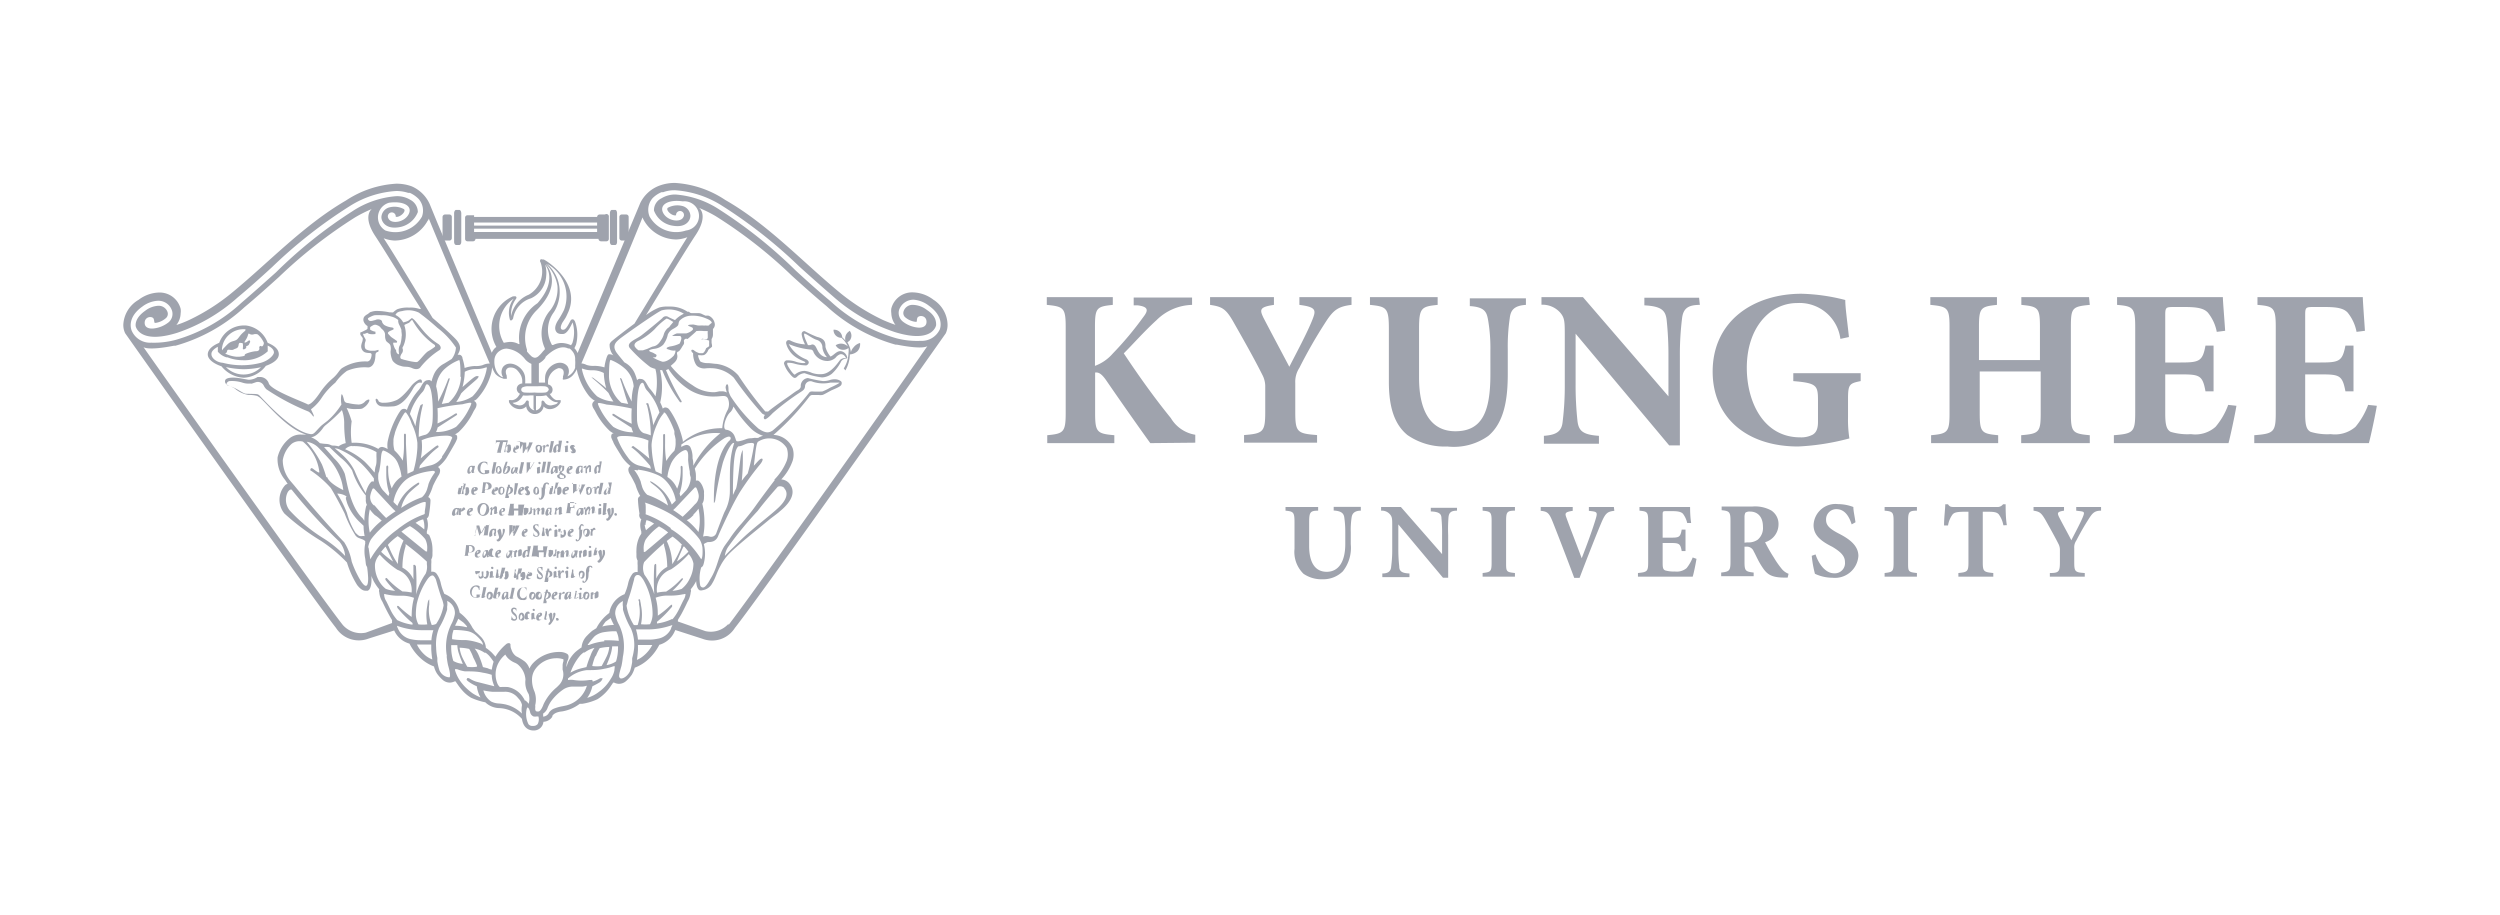 <svg xmlns="http://www.w3.org/2000/svg" viewBox="0 0 164 60"><g fill="#9fa3ad"><path d="M42.39 20.68v-.01zM41.08 14.07h-.28a.16.16 0 0 0-.17.16v1.39a.16.16 0 0 0 .17.16h.28a.16.16 0 0 0 .16-.16v-1.39a.16.16 0 0 0-.16-.16zM40.36 13.77h-.22c-.07 0-.13.1-.13.22v1.87c0 .12.06.21.13.21h.22c.07 0 .12-.09.12-.21V14c0-.13-.05-.23-.12-.23zM29.48 14.07h-.28a.17.17 0 0 0-.17.16v1.39a.17.17 0 0 0 .17.16h.28a.16.16 0 0 0 .16-.16v-1.39a.16.16 0 0 0-.16-.16zM30.13 13.77h-.21c-.07 0-.13.1-.13.22v1.87c0 .12.06.21.13.21h.21c.07 0 .13-.09.13-.21V14c0-.13-.06-.23-.13-.23zM39.69 14.07h-.35a.17.17 0 0 0-.17.16H31.1v-.11h-.43a.16.16 0 0 0-.16.16v1.39a.16.16 0 0 0 .16.16h.36a.16.16 0 0 0 .16-.16h8.07a.17.17 0 0 0 .17.16h.35a.16.16 0 0 0 .16-.16v-1.44a.16.16 0 0 0-.25-.16zm-.52 1.15H31.1V15h8.07zm0-.42H31.1v-.2h8.07z"/><path d="M61.23 19.66a2.31 2.31 0 0 0-1.33-.48 1.41 1.41 0 0 0-1.43 1.06 1.08 1.08 0 0 0 0 .3 1.34 1.34 0 0 0 .27.77c-.18-.06-.45-.16-.82-.32A13.72 13.72 0 0 1 55 19.12c-2.41-2-4.64-4.41-7.42-6a6.66 6.66 0 0 0-3.3-1.12 2.9 2.9 0 0 0-1 .17A2.29 2.29 0 0 0 42 13.32l-4.11 9.84a1 1 0 0 0-.21-.32 2.56 2.56 0 0 0 .11-.24 2.54 2.54 0 0 0-.07-1.51s-.07-.14-.14-.14a.15.15 0 0 0-.15.08c-.18.34-.31.59-.47.6h-.07c-.17-.05-.1-.27 0-.46l.19-.29a2.37 2.37 0 0 0 .14-.28c1-2-1.36-3.51-1.56-3.58h-.09a.11.11 0 0 0-.11 0 .15.15 0 0 0 0 .19 1.75 1.75 0 0 1-.77 2.12 1.89 1.89 0 0 0-1.16 1.4 1.68 1.68 0 0 1 .29-1.08c.06-.08.1-.16 0-.21a.11.11 0 0 0-.08 0h-.09a2.33 2.33 0 0 0-1.15 3.2l.06.12-.09.07a1.06 1.06 0 0 0-.21.31l-3.2-7.65-.37-.88-.5-1.22A2.29 2.29 0 0 0 27 12.22a2.93 2.93 0 0 0-1-.17 6.66 6.66 0 0 0-3.3 1.1c-2.78 1.62-5 4-7.42 6A13.47 13.47 0 0 1 12.39 21a6.76 6.76 0 0 1-.82.32 1.27 1.27 0 0 0 .28-.77 1 1 0 0 0 0-.29 1.42 1.42 0 0 0-1.43-1.07 2.31 2.31 0 0 0-1.33.48 2 2 0 0 0-1 1.61 1.25 1.25 0 0 0 .12.58s12 17 13.83 19.33a1.78 1.78 0 0 0 2.14.7l1.68-.53a1.54 1.54 0 0 0 1 .86 3.29 3.29 0 0 0 .72.95 2.71 2.71 0 0 0 .89.55 1.56 1.56 0 0 0 .2.47 2.41 2.41 0 0 0 .37.41.72.72 0 0 0 .48.18.79.79 0 0 0 .3-.08s0 0 .07 0a1.84 1.84 0 0 0 .12.18 3.8 3.8 0 0 0 .37.47 2.34 2.34 0 0 0 .52.42 4.21 4.21 0 0 0 .93.3l-.08-.09a1.36 1.36 0 0 0 .95.47 2.1 2.1 0 0 1 1.54.71c.11.75.65.76.76.76a.63.63 0 0 0 .65-.57.73.73 0 0 0 .58-.33v-.05c.15-.27.63-.3.64-.3a2.63 2.63 0 0 0 1.16-.5h.16a3.69 3.69 0 0 0 1-.3 2.89 2.89 0 0 0 .91-.91 1.84 1.84 0 0 0 .12-.18s0 0 .07 0a.79.79 0 0 0 .3.08.72.72 0 0 0 .48-.18 2.41 2.41 0 0 0 .37-.41 1.87 1.87 0 0 0 .2-.47 2.71 2.71 0 0 0 .89-.55 3.29 3.29 0 0 0 .72-.95 1.57 1.57 0 0 0 1-.86l.05-.11 1.77.57a1.77 1.77 0 0 0 2.14-.71c1.83-2.31 13.83-19.31 13.83-19.32a1.29 1.29 0 0 0 .12-.58 2 2 0 0 0-.93-1.63zm-19.08-5.4a.84.84 0 0 0 .06.14 2.48 2.48 0 0 0 2.15 1.31 2.26 2.26 0 0 0 .73-.15c-.63 1-2.27 3.69-3.47 5.67-.7.52-1.38 1.05-1.51 1.17a.47.47 0 0 0-.12.18 1.08 1.08 0 0 0 .25.74.49.49 0 0 0-.29-.08c-.07 0-.12.11-.16.23a3.37 3.37 0 0 0-.14.63A2.34 2.34 0 0 0 39 24a1.41 1.41 0 0 1-.52-.06.9.9 0 0 0-.34-.1c1.06-2.48 3.32-7.84 4.01-9.58zm4 8h.08l.29.08v.05a.68.68 0 0 1 0 .12v.2l-.08.06s-.12.06-.13.1-.12.31-.24.3h-.18a1 1 0 0 1-.38-.2s-.11-.06-.15 0 0 0 0 .08a.41.41 0 0 0 .11.12.51.51 0 0 0 0 .09c0 .23.12.66.3.78a.75.75 0 0 0 .55.12 3.23 3.23 0 0 1 .49 0 2.17 2.17 0 0 1 1.33.62A23.8 23.8 0 0 0 50 27.13a.76.76 0 0 0 .18.09c-.17.23 0 .29 0 .29s.13 0 .5-.4a15.81 15.81 0 0 1 1.84-1.39c.16-.1.27-.18.29-.36a.35.35 0 0 1 .5-.32 2.17 2.17 0 0 0 1.16.06h.6s0 .06-.61.33a3.27 3.27 0 0 1-.51.25 5 5 0 0 1-.66 0c-.09 0-.16 0-.24.12a16.78 16.78 0 0 1-2.36 2.44c-.25.16-.45.2-.93-.12A10.54 10.54 0 0 1 47.93 26a1.69 1.69 0 0 1-.14-.36c0-.11 0-.42-.08-.43s-.11.15-.11.22a3 3 0 0 0 .08.32.63.63 0 0 0-.34-.08h-.15a2.84 2.84 0 0 1-.31.06 2.37 2.37 0 0 1-1.45-.46A5.73 5.73 0 0 1 44 24c.19-.17.35-.28.41-.47s0-.26 0-.36.09-.1.14-.14a1.31 1.31 0 0 0 .19-.27l.12-.19a.34.34 0 0 0 0-.2.18.18 0 0 1 .08-.13c.1-.05.11 0 .14 0s.13-.09.22-.17.41-.35.37-.35a2.26 2.26 0 0 1 .52 0h.24a1 1 0 0 0 0 .23v.2c0 .05 0 0-.05.11a1.08 1.08 0 0 0-.31 0h-.08s.13-.06.14-.04zm4.67 9.24s-.7.91-1.27 1.71c-.28.4-.63.81-.91 1.14a8.62 8.62 0 0 0-.72.91c-.06.11-.28.39-.42.6-.4.67-.42 1.37-.91 2.14 0 0-.27.54-.47.54a.19.19 0 0 1-.19-.16 2.5 2.5 0 0 1 .07-1.16c.12-.06.14-.16.17-.27a2.5 2.5 0 0 0 0-1.26 1.11 1.11 0 0 1 .26-.13c.19 0 .54 0 .69-.42.08-.2 1-2.24 1.51-3a19 19 0 0 1 1.25-1.7c.12-.15.18-.3.13-.34s-.14 0-.29.16-.13.15-.27.29c.09-.63.14-1.51.29-1.58a1.35 1.35 0 0 1 1.87.42 1.28 1.28 0 0 1 0 .84 3.68 3.68 0 0 1-.81 1.23zm.64.55c.09.1.4.49-.38 1.24-.61.58-1.73 1.39-2.53 2.18-.39.39-.73.7-1 1a1.33 1.33 0 0 1 .25-.64 23.55 23.55 0 0 1 1.9-2.31c.49-.65 1.11-1.35 1.32-1.59a.4.4 0 0 1 .42.07zm-6.65 5.91c0-.05-.11 0-.11 0a4.71 4.71 0 0 1-1 .85 3.23 3.23 0 0 0-.6.07 1.41 1.41 0 0 1 .92-1.53 6 6 0 0 0 1.16-1 1.27 1.27 0 0 1 .31.62 2.17 2.17 0 0 1-.25 1 1.86 1.86 0 0 1-.52.66 2.23 2.23 0 0 1-.61.13 5.06 5.06 0 0 0 .69-.76s.01-.07-.01-.08zM43 37c-.06 0-.08.1-.08.1a15.81 15.81 0 0 0 0 1.88 4.13 4.13 0 0 0-.64-1.27 1.11 1.11 0 0 1-.08-.64.89.89 0 0 1 .06-.2 16 16 0 0 1 1.3-1.23.65.65 0 0 1 0 .13 5.13 5.13 0 0 1 .21 1.42 1.55 1.55 0 0 0-.72.77v-.84c0-.18-.05-.12-.05-.12zm.28-2.44a2.89 2.89 0 0 1 .55.37c-.44.36-1.17 1-1.51 1.27a.13.13 0 0 1-.09 0s0-.06 0-.11a1.22 1.22 0 0 1 .13-.7 3.84 3.84 0 0 1 .87-.86zm-.94-.11a1.14 1.14 0 0 1 .07-.33 1.39 1.39 0 0 1 .32.12l.18.11a6.75 6.75 0 0 0-.53.43 1.29 1.29 0 0 1-.09-.36zm2.36 1.4a5.36 5.36 0 0 1-.6 1.16 3.8 3.8 0 0 0-.36-1.52l.24-.19.14-.1a4 4 0 0 1 .63.55.93.93 0 0 0-.1.07zm.18 0a3.17 3.17 0 0 1 .28.34 5.23 5.23 0 0 1-.75.64c.09-.24.3-.71.42-.97zm-.64-1L44 34.7v-.06l-.28-.2a6.59 6.59 0 0 0-.63-.38 6.22 6.22 0 0 0-.73-.32.12.12 0 0 1 0-.08v-.15c0-.38 0-.47-.06-.53s1 .32 1.76.78a8.26 8.26 0 0 1 1.15.87l.32.32.09.1a3.92 3.92 0 0 1 .27.33 1.4 1.4 0 0 1 .19.54s.05.63-.08.77a6.17 6.17 0 0 0-1.81-1.87zm-3.36-6.25a5.2 5.2 0 0 1 1.08.11 3 3 0 0 1 .58.19 3.94 3.94 0 0 0 .06 1.19c-.19-.17-.4-.34-.58-.48s-.49-.36-.49-.36-.13.08-.1.1a4.15 4.15 0 0 1 .59.52 9.23 9.23 0 0 1 .63.69l.05.19c-.24-.07-.46-.14-.7-.19a1.26 1.26 0 0 1-.8-.54l-.06-.08a5.17 5.17 0 0 1-.65-1.19s-.08-.15.39-.15zm-2.05-3.82c.13.11.72.6 1.09 1a3.75 3.75 0 0 0 .32.56 2.26 2.26 0 0 1-1.07-.34 3.4 3.4 0 0 1-1-1.79c0-.1.17.09.67.08a1.55 1.55 0 0 1 .77.18 4 4 0 0 0 .16 1c-.39-.33-.88-.7-.88-.7h-.14c-.02 0 .08.01.08.01zm1.87.13c.23.67.31 1.07.51 1.59l-.45-.08a2.42 2.42 0 0 1-.81-1.7c0-.21 0-1.09.11-1.11a3.1 3.1 0 0 1 1 .63 1.8 1.8 0 0 1 .51 1.1 3.7 3.7 0 0 0-.13 1 12 12 0 0 1-.66-1.48s-.06-.07-.09-.06.01.11.01.11zm-.9 1.63a12.46 12.46 0 0 1 1.64.26 7.64 7.64 0 0 0 0 1 9 9 0 0 1-1.17-.65s-.08 0-.09 0 0 .1 0 .1c.52.34.91.6 1.25.81a1 1 0 0 0 .11.3 2.53 2.53 0 0 1-1.31-.36 4.4 4.4 0 0 1-.87-1.19 1.49 1.49 0 0 1-.14-.33c.02-.06.07-.07.58.06zm3.5-2.26h.14a9.27 9.27 0 0 0 1.16 2.09c.08.06.16 0 .09-.09a14.83 14.83 0 0 1-1-2l.16-.07a4.54 4.54 0 0 0 1.42 1.39 3 3 0 0 0 1.64.41c.44 0 .71-.13.84.13a.93.93 0 0 1 0 .72 3.08 3.08 0 0 0-.37 1.23 4 4 0 0 0-2.59.9.37.37 0 0 0 0-.11A5.81 5.81 0 0 0 44 27c-.09-.12-.14-.25-.34-.27a.22.22 0 0 0-.18.08 3 3 0 0 0-.17-.41 4.61 4.61 0 0 0-.01-2.12zm5.42 5.24s-.07.12-.12.37-.22 2-.33 2.19-.05.12-.19.39c0-2.69.18-3 .35-3.19.26 0 .44-.18.71-.21s.3 0 .33.08a15.5 15.5 0 0 1-.42 1.91 5.94 5.94 0 0 0-.39.48 14.56 14.56 0 0 0 .06-2.02zm-.85 2.92a2.85 2.85 0 0 1-.34 1.14c-.11.24-.45 1.15-.55 1.42a.36.36 0 0 1-.43.2.69.69 0 0 0-.43 0 4 4 0 0 0 .09-1 5.06 5.06 0 0 0-.14-1.16.68.68 0 0 0 .11-.4 1.78 1.78 0 0 0 0-.29.57.57 0 0 0 0-.15c-.12-.55-.38-.67-.38-.67a.32.32 0 0 0-.15 0 1.36 1.36 0 0 0 0-.2.92.92 0 0 0 0-.16c0-.18-.05-.31-.07-.43a6.55 6.55 0 0 1 1.95-2c.2-.1.32-.13.38-.06s0 .19-.08.24c-1 1.06-1 3.33-1 3.87v.2s.06 0 .09-.17a23.89 23.89 0 0 1 .5-2.47c.27-.83.62-1.39.74-1.28a5.54 5.54 0 0 0-.24 1.18c-.07.75-.02 1.88-.05 2.19zM45 29.53c.19.07.14.45.14.64a6 6 0 0 0 .11.76c0 .11 0 .23.06.37v.11a1.45 1.45 0 0 1-.3.76l-.37.39-.06-.17a4.12 4.12 0 0 0 .2-1.31v-.41s0-.11-.07-.11-.06.11-.06.11a2.51 2.51 0 0 1 0 .39 3.06 3.06 0 0 1-.23 1 1.67 1.67 0 0 0-.64-.77 3.07 3.07 0 0 1 .2-.78 1.54 1.54 0 0 1 .25-.44c.26-.35.65-.58.77-.54zm-.31-.2a.78.78 0 0 0 0-.16 3.66 3.66 0 0 1 2.57-.75 6.84 6.84 0 0 0-1.78 2.13c0-.15 0-.29-.05-.49a1.52 1.52 0 0 0-.15-.74.29.29 0 0 0-.27-.13 1 1 0 0 0-.33.14zm.87 2.67a.08.08 0 0 1 .12 0 1.75 1.75 0 0 1 .14.4.62.62 0 0 1 0 .3.66.66 0 0 1-.24.39 11.14 11.14 0 0 1-.8.81c-.18-.14-.44-.33-.62-.44l.16-.15zm-.07 1.75a2.43 2.43 0 0 0 .33-.38 3.51 3.51 0 0 1 0 1.53 4.38 4.38 0 0 0-.77-.78c.16-.05.31-.2.44-.33zm3.8-5a1 1 0 0 0-.35.06 2.39 2.39 0 0 1-.49.14h-.08c-.1 0-.09-.13-.16-.28a.68.68 0 0 0-.58-.48c-.29-.06 0-.93.29-1.16a.79.79 0 0 0 .19-.36l.06.08a8.1 8.1 0 0 0 1.09 1.36 2.07 2.07 0 0 0 .8.48.91.91 0 0 0-.31.13.57.57 0 0 1-.22 0zm-5.75-1.69c.05 0 .08 0 .17.12a5.51 5.51 0 0 1 .53 1.1v.19a3.21 3.21 0 0 1 .08.36V29a1.51 1.51 0 0 1-.08.57 3.26 3.26 0 0 0-.53.67 6.21 6.21 0 0 1-.08-1.15v-.55s0-.07-.06-.07-.07.08-.07.08v.55c0 1-.1 1.72-.09 2l-.4-.18a6.57 6.57 0 0 1-.26-1.55 1.51 1.51 0 0 1 0-.3 4.14 4.14 0 0 1 .37-1.27 2.41 2.41 0 0 1 .42-.69zm-.69.8a8.1 8.1 0 0 0-.3-1.32s0-.11-.11-.09 0 .12 0 .12a8.06 8.06 0 0 1 .25 1.91v.08a2.83 2.83 0 0 0-.44-.14c-.18-.06-.41-.29-.46-.84 0-.37-.07-2.41.35-2.47.13 0 .11.32.33.53a3.7 3.7 0 0 1 .79 1.42 7 7 0 0 0-.41.85zm-1 2.95a4.42 4.42 0 0 1 1.34.37 1.58 1.58 0 0 1 .44.31 2.46 2.46 0 0 1 .7 1.35l-.26.26a2.87 2.87 0 0 0-.67-1 3.4 3.4 0 0 0-.62-.48s-.19-.1-.12 0 .33.23.63.54a2.14 2.14 0 0 1 .53 1 5.65 5.65 0 0 0-1.36-.7 1.19 1.19 0 0 1-.36-.61 2 2 0 0 1-.07-.26 2.88 2.88 0 0 0-.41-.74c-.07-.05.22.01.22.01zm4.71-9.53-.06.07a.56.56 0 0 1-.2 0 .74.74 0 0 1-.21 0H46a1.35 1.35 0 0 1-.23 0l-.27-.06c-.07 0-.33 0-.36.05s.33.13.31.2a.18.18 0 0 1 0 .09.91.91 0 0 1-.43.24H44.41a.94.94 0 0 0-.32.17s.3 0 .41 0h.12a.18.18 0 0 1 .07.2 1 1 0 0 1-.11.3 2.1 2.1 0 0 1-.63.19s-.46.11-.05.21a.77.77 0 0 0 .41.05c0 .08 0 .16-.11.34 0 0-.38.42-.74.4a2.75 2.75 0 0 1-.64-.29 1 1 0 0 0 .17 0 .15.15 0 0 0 .08-.12c0-.07-.07-.08-.13-.12a.81.81 0 0 0-.21-.1s-.43-.13.21-.22a1 1 0 0 0 .57-.27 1.67 1.67 0 0 0 .3-.67c.15-.31.31-.32.54-.48s.11-.2.22-.41a1.08 1.08 0 0 1 .75-.34 2.22 2.22 0 0 1 1 .18c.34.13.37.24.37.29zm-4.11 1.61-.27.09h-.29a.81.81 0 0 1-.23-.22s-.19-.23.28-.43a4.28 4.28 0 0 0 1-.73 4.49 4.49 0 0 1 .78-.7c.13 0 .38.19.45.22l-.15.18c-.05.05-.11.16-.15.18a.59.59 0 0 0-.18.17.84.84 0 0 0-.14.27 1.21 1.21 0 0 1-.19.4 1.77 1.77 0 0 1-.12.17.75.75 0 0 1-.18.16.58.58 0 0 1-.18.07.6.6 0 0 0-.16.05zM44.28 21l-.41-.19a.29.29 0 0 0-.42.06c-.18.17-1 .84-1.36 1.12s-1.06.48-.77.85a9.51 9.51 0 0 0 1.34 1.24 1.92 1.92 0 0 0 .33.12 2.26 2.26 0 0 1 .08.43A4.57 4.57 0 0 1 43 26a3.68 3.68 0 0 0-.36-.49c-.21-.23-.29-.66-.62-.65a.21.21 0 0 0-.12 0 .29.29 0 0 0-.11.08 2 2 0 0 0-.1-.32 1.47 1.47 0 0 0-.73-.85c-.25-.31-.48-.58-.54-.68-.29-.46.05-.7.22-.85s2.46-1.77 2.77-1.88a1.87 1.87 0 0 1 1.45.22 1.92 1.92 0 0 0-.58.42zm-6.55 2.6a2.33 2.33 0 0 1 0 .38v.14a.92.92 0 0 1-.51.57.61.61 0 0 0 0-.67c-.47-.55-1.41 0-1.46.7a2.55 2.55 0 0 0 0 .38h-.41v-1.26a1.27 1.27 0 0 0 .43-.37v-.05c.17-.18.89-.86 1.49-.56h.08a.5.5 0 0 1 .17.15.78.78 0 0 1 .21.59zm-1.75 2a.27.27 0 0 1-.21.15 4.18 4.18 0 0 1-.71 0 4.5 4.5 0 0 1-.64 0c-.09 0-.2-.06-.22-.14a.18.18 0 0 1 .1-.21.89.89 0 0 1 .4-.06h.56a3.17 3.17 0 0 1 .44 0c.11 0 .25.05.28.16a.11.11 0 0 1 .02.06zm.6.82s0 .09-.32.15a.45.45 0 0 1-.55-.22s-.08-.09-.13-.07-.06.07-.06.14a.47.47 0 0 1-.36.5s0-.05 0-.1v-.84h.19a1.63 1.63 0 0 0 .48-.05c.23.26.46.48.75.45zm-1.53.5a.47.47 0 0 1-.36-.5c0-.07 0-.12-.06-.14s-.11 0-.14.07a.44.44 0 0 1-.54.22c-.29-.06-.32-.15-.32-.15.3 0 .52-.19.68-.48a2.15 2.15 0 0 0 .45 0H35v.84s0 .09.05.1zM37 20.33a6 6 0 0 1-.37.65c-.23.35-.26.6-.14.78s.38.15.43.15c.27 0 .49-.43.64-.76a2.22 2.22 0 0 1 0 1.31c0 .05-.07.13-.1.19a1.53 1.53 0 0 0-.62-.15 1.24 1.24 0 0 0-.55.13h-.08a2.4 2.4 0 0 1-.11-.23 1.94 1.94 0 0 1 .24-1.93 2.47 2.47 0 0 0 .37-1.47 2.39 2.39 0 0 0-.84-1.7A2.44 2.44 0 0 1 37 20.33zm-1.18-3a2.51 2.51 0 0 1 .75 1.43 2.34 2.34 0 0 1-.46 1.58 2.3 2.3 0 0 0-.37 2.5s0 .05 0 .08l-.13.14a2 2 0 0 1-.27.29.38.38 0 0 1-.25.12.43.43 0 0 1-.27-.14 1.7 1.7 0 0 1-.18-.19l-.07-.08v-.12a2.52 2.52 0 0 1 .64-2.59c1.62-1.63.83-2.73.61-3zm-2.12 2.26a1.53 1.53 0 0 0-.24 1.41.1.1 0 0 0 .12 0s.06-.06.08-.11a1.67 1.67 0 0 1 1.17-1.32 1.72 1.72 0 0 0 1-1.47 1.76 1.76 0 0 0-.07-.74c.24.33.66 1.21-.5 2.53a2.72 2.72 0 0 0-1.18 2.68h-.06a1.12 1.12 0 0 0-.59-.14 2.59 2.59 0 0 0-.38.06 2.17 2.17 0 0 1 .62-2.88zM32.81 23a.75.75 0 0 1 .44-.13 1.72 1.72 0 0 1 1.06.54l.07.07a1.12 1.12 0 0 0 .48.39v1.28h-.41a1.87 1.87 0 0 0 0-.33c0-.71-1-1.3-1.45-.75a.61.61 0 0 0 0 .67h-.06l-.11-.07a1 1 0 0 1-.29-.39 1.39 1.39 0 0 1-.11-.6.77.77 0 0 1 .38-.68zm.1 1.8.14.05h.19a.12.12 0 0 0 0-.11.54.54 0 0 0 0-.1.61.61 0 0 1-.06-.25.27.27 0 0 1 .28-.28.59.59 0 0 1 .43.14 1.49 1.49 0 0 1 .3.41 1 1 0 0 1 .07.28s0 .09 0 .22h-.06a.61.61 0 0 0-.18.09.34.34 0 0 0-.12.26.36.36 0 0 0 .21.32A1.4 1.4 0 0 1 34 26a.59.59 0 0 1-.38.25h-.08a.21.21 0 0 0-.1 0h-.05a.07.07 0 0 0 0 .06.19.19 0 0 0 0 .07.81.81 0 0 0 .68.46.57.57 0 0 0 .45-.18.56.56 0 0 0 .58.5.58.58 0 0 0 .56-.5.54.54 0 0 0 .44.18.82.82 0 0 0 .68-.46.19.19 0 0 0 0-.07.21.21 0 0 0 0-.06h-.06a.21.21 0 0 0-.1 0h-.08c-.12 0-.24-.1-.37-.25a1.63 1.63 0 0 1-.11-.17h.07a.35.35 0 0 0-.18-.61v-.23a1 1 0 0 1 .69-.84c.26 0 .34.14.34.29a.62.62 0 0 1-.05.25 1 1 0 0 1 0 .1.13.13 0 0 0 0 .11s0 0 .07 0a.85.85 0 0 0 .61-.32 1.69 1.69 0 0 0 .23-.36 1.77 1.77 0 0 0 .09.39 4.2 4.2 0 0 0 .69 1.34 1.47 1.47 0 0 0 .32.29l.08.05a.3.3 0 0 0-.17.23c0 .2.12.31.2.47a4.61 4.61 0 0 0 .95 1.28 1.78 1.78 0 0 0 .27.17.2.2 0 0 0-.08 0 .16.16 0 0 0-.09.16.22.22 0 0 0 0 .1 2 2 0 0 0 .13.29c0 .08.32.58.58 1a2.56 2.56 0 0 0 .55.58.27.27 0 0 0-.14.24.56.56 0 0 0 .08.27 7.26 7.26 0 0 1 .39.73 3.54 3.54 0 0 0 .31.73.24.24 0 0 0-.15.25 7.51 7.51 0 0 0 .1.9.34.34 0 0 0 .05.31.14.14 0 0 0 .07.06 1.56 1.56 0 0 0-.07.32v.11a1.4 1.4 0 0 0 .07.38v.14l-.1.16a2.11 2.11 0 0 0-.22.93 1.48 1.48 0 0 0 0 .21v.21a.64.64 0 0 0 .08.26 1.45 1.45 0 0 0 0 .3v.45a.36.36 0 0 0-.33.1 1.62 1.62 0 0 0-.3.67 3.62 3.62 0 0 1-.23.68 1.59 1.59 0 0 0-1 1.23 2.9 2.9 0 0 0-.85 1l-.27.17a4.13 4.13 0 0 0-.33.31 1.22 1.22 0 0 0-.36.7.11.11 0 0 0 0 .07s-.28.19-.43.33a2.23 2.23 0 0 0-.43.58 1.49 1.49 0 0 0-.13.39.6.6 0 0 1 0-.19 1.08 1.08 0 0 1 .09-.29c.05-.14.08-.32-.08-.4a.92.92 0 0 0-.4-.11 2.36 2.36 0 0 0-1.78.7 1.3 1.3 0 0 0-.27.39 1 1 0 0 0-.3-.46 3.66 3.66 0 0 0-.57-.35.84.84 0 0 1-.31-.44.64.64 0 0 1-.06-.23.2.2 0 0 1 0-.07c0-.1-.07-.12-.11-.12a.28.28 0 0 0-.19.08 3.36 3.36 0 0 0-.69.81c-.06-.08-.13-.15-.21-.24s-.41-.36-.42-.33a.19.19 0 0 0 0-.07 1.16 1.16 0 0 0-.36-.7 4.13 4.13 0 0 0-.33-.31l-.18-.24a2.9 2.9 0 0 0-.85-1 1.57 1.57 0 0 0-1-1.23 3.62 3.62 0 0 1-.23-.68 1.62 1.62 0 0 0-.3-.67.36.36 0 0 0-.33-.1V37a1.45 1.45 0 0 0 0-.3.64.64 0 0 0 .08-.26v-.21a1.48 1.48 0 0 0 0-.21 2.11 2.11 0 0 0-.22-.93L28 35v-.14a1.4 1.4 0 0 0 .07-.38v-.11A1.56 1.56 0 0 0 28 34a.14.14 0 0 0 .07-.06.34.34 0 0 0 .07-.18 7.51 7.51 0 0 0 .1-.9.24.24 0 0 0-.15-.25 3.54 3.54 0 0 0 .31-.73 7.26 7.26 0 0 1 .39-.73.56.56 0 0 0 .08-.27.27.27 0 0 0-.14-.24 2.56 2.56 0 0 0 .55-.58c.25-.42.54-.92.58-1a2 2 0 0 0 .13-.29v-.1a.16.16 0 0 0-.09-.16.2.2 0 0 0-.08 0 1.78 1.78 0 0 0 .27-.17 4.61 4.61 0 0 0 .97-1.34c.08-.16.2-.27.2-.47a.27.27 0 0 0-.17-.23s.12-.07.14-.08a1.59 1.59 0 0 0 .13-.13 4 4 0 0 0 .8-1.4 2.06 2.06 0 0 0 .12-.6 1.81 1.81 0 0 0 .22.44 1.07 1.07 0 0 0 .41.27zM40.27 41a2.91 2.91 0 0 0-.76.1 2.57 2.57 0 0 1 .22-.32l.33-.24c.04.12.16.35.21.46zm-1.53 2a6.23 6.23 0 0 0-.27.76l-.29.07a2.7 2.7 0 0 0-.76.3 3.58 3.58 0 0 1 .64-1.13 1.57 1.57 0 0 1 .23-.2h.07a1.73 1.73 0 0 1 .64-.3 1.79 1.79 0 0 0-.26.5zm.33.09a3.05 3.05 0 0 1 .27-.57 3.1 3.1 0 0 1 .63-.08 1.87 1.87 0 0 1-.2.68c-.1.21-.22.42-.3.57a2.14 2.14 0 0 1-.62 0 4.49 4.49 0 0 1 .22-.69zm-6.8.83c-.13 0-.24-.07-.3-.09l-.29-.07a6.23 6.23 0 0 0-.27-.76 1.79 1.79 0 0 0-.27-.45 1.73 1.73 0 0 1 .65.27h.07a1.57 1.57 0 0 1 .23.2 3.89 3.89 0 0 1 .29.39 3.35 3.35 0 0 0-.11.46zm-1-.18a2.14 2.14 0 0 1-.62 0c-.08-.15-.2-.36-.3-.57a2.09 2.09 0 0 1-.2-.68 3.1 3.1 0 0 1 .63.08 3.05 3.05 0 0 1 .27.57 4.49 4.49 0 0 1 .25.55zm-.66-2.59a2.91 2.91 0 0 0-.76-.1c.05-.11.17-.34.21-.46l.33.24a2.57 2.57 0 0 1 .25.27zm-3.36-4s0-.1-.08-.1-.05.08-.05.12v.84a1.55 1.55 0 0 0-.72-.77 4.78 4.78 0 0 1 .21-1.42.65.65 0 0 1 0-.13A16 16 0 0 1 28 36.84a.89.89 0 0 1 0 .16 1.11 1.11 0 0 1-.08.64A4.13 4.13 0 0 0 27.3 39a15.81 15.81 0 0 0-.02-1.93zM27 40.47a6.86 6.86 0 0 1-.8-.66s-.08-.09-.13-.06 0 .07 0 .13l.08.09a7 7 0 0 0 .91.9.43.43 0 0 1 0 .11 3.26 3.26 0 0 1-1-.3 3.43 3.43 0 0 1-.32-.44c-.14-.24-.23-.47-.4-.8a.86.86 0 0 1-.14-.44c0-.08.1 0 .19 0a3.62 3.62 0 0 0 .69.08h.38a2.22 2.22 0 0 1 .7.14 4.26 4.26 0 0 0-.15 1zm-4.45-4.93c-1.34-1.39-3.07-3.47-3.22-3.66l-.29-.34a2.13 2.13 0 0 1-.49-1.35 1.83 1.83 0 0 1 .59-1.08.86.86 0 0 1 .73-.14 3.07 3.07 0 0 1 1.08 2c0 .1-.3-.13-.39-.2s-.15-.09-.19 0 0 .1.08.14A6.93 6.93 0 0 1 21.69 32c.22.33.81 1.45.92 1.69a7.52 7.52 0 0 0 .72 1.45c.15.16.2.14.38.22a.58.58 0 0 1 .25.14.83.83 0 0 0 0 .15 2.46 2.46 0 0 0 0 1L24 37a.41.41 0 0 0 .08.19 6.81 6.81 0 0 1 .07.74c0 .19 0 .84-.42.27a4.34 4.34 0 0 1-.27-.46 6.4 6.4 0 0 1-.39-.91 3.46 3.46 0 0 0-.51-1.29zm.08.92a7.47 7.47 0 0 0-1.48-1.19A10.65 10.65 0 0 1 19 33.48a1.11 1.11 0 0 1-.15-1.14c.07-.16.21-.27.29-.21a33.34 33.34 0 0 0 3.13 3.41 1.69 1.69 0 0 1 .37.92zm-2.23-9.61a3 3 0 0 0 .74-.81 4.63 4.63 0 0 1 .86-.94 3.27 3.27 0 0 1 .76-.77 2.94 2.94 0 0 1 1.34-.23h.11c.38-.1.41-.59.42-.81s.16-.18.19-.23 0-.13 0-.11l-.23.06h-.19a.79.79 0 0 1-.4-.1.26.26 0 0 1-.07-.18.39.39 0 0 1 0-.14c0-.14.09-.24.05-.33s-.08-.12-.14-.27.06-.08.08-.09l.18-.07c.13.15.53.08.53.08v-.15a.8.8 0 0 1-.35-.14s0-.11 0-.14.1-.09.21-.15a.28.28 0 0 1 .24 0 .57.57 0 0 1 .23.14c0 .05.12.12.2.22a.44.44 0 0 1 .1.25c0 .18 0 .23.05.38s.27.18.31.38 0 .32 0 .38a1.48 1.48 0 0 0 .14.59.93.93 0 0 0 .52.33c.29.11.43 0 .76.15s.51 0 .54-.06a5.1 5.1 0 0 1 1.26-1.13.19.19 0 0 0 .06-.21.36.36 0 0 0-.14-.18 3.9 3.9 0 0 1-.76-.62c-.27-.26-.71-.88-.86-1s-.11-.09-.17-.05-.14.11-.2.15a1.5 1.5 0 0 1-.32.1 1.17 1.17 0 0 0-.51-.49c.06-.09.1-.21.43-.25a1.59 1.59 0 0 1 1.11.1l.33.25c.24.19.57.46.89.75a5.31 5.31 0 0 1 1.21 1.29 1.37 1.37 0 0 1-.28.75l-.26.16-.23.14a1.47 1.47 0 0 0-.73.85 2 2 0 0 0-.1.32.29.29 0 0 0-.11-.08.21.21 0 0 0-.12 0c-.33 0-.41.42-.62.65a4.67 4.67 0 0 0-.37.49c-.08.13-.16.27-.23.41a3 3 0 0 0-.17.41.22.22 0 0 0-.18-.08c-.2 0-.25.15-.34.27a5.81 5.81 0 0 0-.74 1.88 1.55 1.55 0 0 0 0 .49 1 1 0 0 0-.34-.14.29.29 0 0 0-.27.13 3.13 3.13 0 0 0-1.75-.4 5 5 0 0 1 0-1.41 5.45 5.45 0 0 0-.33-.88 1.86 1.86 0 0 0 .68.07c.25 0 .33 0 .44-.09a.87.87 0 0 0 .24-.22c.1-.13.16-.26.12-.3s-.22.05-.28.13a.57.57 0 0 1-.51.18 3.15 3.15 0 0 1-.59-.09c-.12 0-.21-.05-.25-.14s-.1-.47-.19-.43a1.67 1.67 0 0 0 0 .66 4.78 4.78 0 0 1-.91 1.07c-.11.09-.36.27-.46.37-.45.46-.44.56-.76.49-1.06-.21-2.6-1.83-3.12-2.38-.27-.28-.14-.22-1-.25-.2 0-.61-.36-1-.47-.17-.08-.31-.07-.29-.18s.14-.18.2-.18a2.25 2.25 0 0 1 .84.1 1.26 1.26 0 0 0 .52.06.21.21 0 0 0 .12 0l.23-.08a.43.43 0 0 1 .53.21.85.85 0 0 0 .18.25A14.9 14.9 0 0 0 20.24 27c.22.14.29.35.34.32s-.12-.32-.18-.47zm6-4s0-.08.05-.13a1.88 1.88 0 0 0 .1-1.3.1.1 0 0 1 0-.12l.29-.13L27 21h.05a4.85 4.85 0 0 0 1.34 1.54c.15.1.13.08.15.14a.14.14 0 0 1 0 .06 3.46 3.46 0 0 1-.47.31c-.25.18-.56.64-.71.7h-.12a4.15 4.15 0 0 1-.61-.12 1.57 1.57 0 0 1-.25-.07s-.13 0-.12-.16a.64.64 0 0 1 .11-.23.34.34 0 0 0 .06-.2c.02-.03-.03-.07-.02-.14zm-.05-.8a2.43 2.43 0 0 1-.09.55.61.61 0 0 0-.09.21 1.15 1.15 0 0 0 0 .35v.08s-.09 0-.15-.11 0-.13-.07-.2-.14-.32-.15-.34a.26.26 0 0 1 0-.11h.15c.06 0 .1 0 .1-.06s-.05-.07-.15-.15l-.18-.12a.81.81 0 0 1-.17-.16c-.05-.05-.12-.11-.1-.17a.46.46 0 0 1 .07-.07 1.07 1.07 0 0 1 .19-.09l.1-.05a.06.06 0 0 0 0-.07c0-.05-.13-.06-.19-.07a1.22 1.22 0 0 1-.41-.15.49.49 0 0 1-.14-.18A.19.19 0 0 0 25 21a.41.41 0 0 0-.39 0c-.08 0-.32.13-.43 0s0-.15.19-.25a1.18 1.18 0 0 1 .2-.07 2.9 2.9 0 0 1 .45 0 1.73 1.73 0 0 1 .63.08 1.14 1.14 0 0 1 .47.23.36.36 0 0 1 0 .09.74.74 0 0 0 .05.19 2.68 2.68 0 0 1 .16.36.19.19 0 0 1 0 .08 3.23 3.23 0 0 1 .03.29zm5 2.64s0-.05-.14 0-.49.37-.87.7a4.44 4.44 0 0 0 .15-1 1.55 1.55 0 0 1 .77-.18c.5 0 .68-.18.68-.08A3.5 3.5 0 0 1 31 26a2.26 2.26 0 0 1-1.07.37 3.75 3.75 0 0 0 .32-.56c.37-.39 1-.88 1.09-1s.06-.1.03-.14zm-1.71 4.08a5.17 5.17 0 0 1-.64 1.17V30a1.26 1.26 0 0 1-.8.54c-.24.05-.47.12-.7.19l.05-.19c.17-.21.39-.45.62-.69a4.86 4.86 0 0 1 .6-.52s0-.15-.1-.1-.22.15-.49.36-.39.31-.58.48a3.64 3.64 0 0 0 .06-1.19 3 3 0 0 1 .58-.19 5.2 5.2 0 0 1 1.08-.11c.41.02.34.17.34.17zm-2.28 2.94a3.4 3.4 0 0 0-.62.48 2.87 2.87 0 0 0-.67 1l-.26-.26a2.46 2.46 0 0 1 .7-1.35 1.74 1.74 0 0 1 .44-.31 4.42 4.42 0 0 1 1.34-.37s.29-.06.23.11a2.88 2.88 0 0 0-.41.74 2 2 0 0 1-.07.26 1.19 1.19 0 0 1-.36.61 5.65 5.65 0 0 0-1.36.7 2.14 2.14 0 0 1 .53-1 7.61 7.61 0 0 1 .63-.54c.09-.19-.1-.09-.1-.09zm-2.82 1.45a.66.66 0 0 1-.24-.39.62.62 0 0 1 0-.3 1.75 1.75 0 0 1 .14-.4.08.08 0 0 1 .12 0l1.23 1.32.16.15c-.18.11-.44.3-.62.44a11.14 11.14 0 0 1-.77-.84zm.49 1a4.38 4.38 0 0 0-.77.78 3.51 3.51 0 0 1 0-1.53 2.43 2.43 0 0 0 .33.38c.21.13.35.28.46.37zm-1-1a4.42 4.42 0 0 0-.13 1l-.11-.16c-.84-.74-1.06-2.58-1.18-2.94a3 3 0 0 0-.7-1c-.38-.44-.62-.69-.65-.73a1.22 1.22 0 0 1 .33 0c.05 0 0 0 .75.69a3.29 3.29 0 0 1 .76.84 5.1 5.1 0 0 0 .9 1.65 1 1 0 0 0 0 .23.68.68 0 0 0 .08.4zm-1.34-.54v.11l.08.27a3.34 3.34 0 0 0 .88 1.3l.2.19a3.64 3.64 0 0 0 .07.68.48.48 0 0 0-.19 0c-.17 0-.18 0-.41-.22a4.82 4.82 0 0 1-.56-1.3 7.38 7.38 0 0 0-.64-1.27c.25 0 .57.11.62.22zm-1.28-1.31a8.69 8.69 0 0 0-.29-.84 7.21 7.21 0 0 0-1-1.49 1.36 1.36 0 0 1 .72.34l.06.06s.42.42.81.87a4 4 0 0 1 .67 1.23 3.8 3.8 0 0 1 .14.67s-.92-.42-1.06-.86zm.32-2.1a.79.79 0 0 0-.35-.09 2.91 2.91 0 0 1-.4-.05 1.61 1.61 0 0 0-.58-.39c.11 0 .38-.06.76-.56a.91.91 0 0 1 .19-.22 9.82 9.82 0 0 0 1.08-1 2.61 2.61 0 0 1 .15.83 7.7 7.7 0 0 0 .1 1.34 1.27 1.27 0 0 0-.47.21 1.44 1.44 0 0 0-.39-.05zm1.33.06a2.87 2.87 0 0 1 1.64.39 3.75 3.75 0 0 0 0 .42c0 .2 0 .34-.05.49s-.06.36-.08.43a9.08 9.08 0 0 0-.64-.71 4.72 4.72 0 0 0-1.29-.82.71.71 0 0 1 .47-.22zm2.05.28c.11 0 .5.19.78.5a1.33 1.33 0 0 1 .25.44 3.07 3.07 0 0 1 .2.78 1.67 1.67 0 0 0-.64.77 3.06 3.06 0 0 1-.23-1 2.51 2.51 0 0 1 0-.39s0-.11-.06-.11-.07.08-.07.11v.41a4.12 4.12 0 0 0 .2 1.31l-.06.17-.37-.39a1.45 1.45 0 0 1-.3-.76v-.09c0-.14 0-.26.06-.37a6 6 0 0 0 .11-.76c.02-.17.02-.57.18-.64zm2.54-3c-.05 0-.09.08-.09.09a7.63 7.63 0 0 0-.31 1.32 5.91 5.91 0 0 0-.36-.8 3.71 3.71 0 0 1 .8-1.42c.22-.21.2-.55.33-.53.42.06.39 2.1.35 2.47-.06.55-.28.78-.46.84a2.83 2.83 0 0 0-.44.14v-.08a8.48 8.48 0 0 1 .24-1.91s.06-.16-.01-.17zM27 27.78a3.85 3.85 0 0 1 .38 1.27v.3a6.57 6.57 0 0 1-.26 1.55l-.39.18c0-.24-.06-1-.1-2v-.55s0-.08-.07-.08a.07.07 0 0 0-.06.07v.55a6.21 6.21 0 0 1-.08 1.15 3 3 0 0 0-.54-.67 1.71 1.71 0 0 1-.07-.57v-.14a1.9 1.9 0 0 1 .08-.36 1.05 1.05 0 0 1 .05-.19 5.51 5.51 0 0 1 .53-1.1c.09-.14.12-.16.17-.12a2.22 2.22 0 0 1 .36.71zm1.6.56a1 1 0 0 0 .11-.3l1.25-.81s.06-.05 0-.1 0 0-.09 0a9 9 0 0 1-1.17.65 7.64 7.64 0 0 0 0-1 12.46 12.46 0 0 1 1.64-.26c.51-.13.56-.12.58-.05a1.49 1.49 0 0 1-.14.33 4.4 4.4 0 0 1-.86 1.2 2.53 2.53 0 0 1-1.36.34zm1.64-3.62a2.42 2.42 0 0 1-.81 1.7l-.45.08c.19-.52.28-.92.51-1.59v-.1c0-.02-.06 0-.09.06a12 12 0 0 1-.66 1.48 3.7 3.7 0 0 0-.13-1 1.8 1.8 0 0 1 .51-1.1 3.09 3.09 0 0 1 1-.63c.08.01.1.89.08 1.1zM24 32.3a.64.64 0 0 0 0 .07 11.36 11.36 0 0 1-.74-1.49 3.54 3.54 0 0 0-.68-.93 8 8 0 0 0-.62-.54.83.83 0 0 1 .35.09 5.26 5.26 0 0 1 1.37.89 6.66 6.66 0 0 1 .85 1 1.36 1.36 0 0 0 0 .2.32.32 0 0 0-.15 0s-.23.16-.38.71zm.15 3.62a1.4 1.4 0 0 1 .19-.54 3.92 3.92 0 0 1 .27-.33l.09-.1c.1-.11.21-.21.32-.32a8.26 8.26 0 0 1 1.15-.87c.73-.46 1.77-1 1.76-.78s0 .15-.06.53a.61.61 0 0 0 0 .15.12.12 0 0 1-.05.08 5.48 5.48 0 0 0-.73.32 5.55 5.55 0 0 0-.63.38l-.28.2-.07.06-.16.12a6.17 6.17 0 0 0-1.66 1.87s-.11-.75-.11-.77zm1.31-.1a.3.3 0 0 0 0-.1 4 4 0 0 1 .63-.55l.14.1.24.19A3.8 3.8 0 0 0 26.1 37a5.81 5.81 0 0 1-.61-1.18zm.3 1a6.13 6.13 0 0 1-.76-.62c.08-.1.21-.26.29-.34.15.26.36.73.5.98zm.57-1.94a3.18 3.18 0 0 1 .56-.37 4 4 0 0 1 1 .85 1.22 1.22 0 0 1 .13.7v.11a.13.13 0 0 1-.09 0c-.39-.3-1.12-.91-1.57-1.27zm.93-.58.18-.11a1.39 1.39 0 0 1 .32-.12 1.14 1.14 0 0 1 .07.33 1.29 1.29 0 0 1 0 .33 6.75 6.75 0 0 0-.54-.41zM24.6 37a1.16 1.16 0 0 1 .31-.62 6 6 0 0 0 1.16 1 1.41 1.41 0 0 1 .93 1.49 3.23 3.23 0 0 0-.6-.07 5.33 5.33 0 0 1-1-.85s-.06-.08-.11 0 0 0 0 .09a5.06 5.06 0 0 0 .63.72 2.16 2.16 0 0 1-.61-.13 1.76 1.76 0 0 1-.52-.66 2 2 0 0 1-.19-.97zm3.47-22.52a.59.59 0 0 0 .06-.14c.68 1.67 2.92 7 4 9.51h-.07a1 1 0 0 0-.39.1 1.41 1.41 0 0 1-.52.06 2.34 2.34 0 0 0-.67.13 3.37 3.37 0 0 0-.14-.63c0-.12-.09-.21-.16-.23a.33.33 0 0 0-.16 0 2.07 2.07 0 0 0 .11-.22c.1-.24.06-.51-.26-.84-.17-.18-.87-.84-1.49-1.36-1.17-1.93-2.62-4.34-3.21-5.23a2.26 2.26 0 0 0 .72.15 2.5 2.5 0 0 0 2.18-1.33zM8.63 21.67c-.06-.17-.25-.88.71-1.56a1.85 1.85 0 0 1 1-.38.94.94 0 0 1 .95.67.72.72 0 0 1-.24.75 1.91 1.91 0 0 1-1 .4s-.56.07-.56-.37.54-.47.6-.24 0 .24.13.24a1.3 1.3 0 0 0 .65-.3.37.37 0 0 0 .12-.41.61.61 0 0 0-.62-.41 1.55 1.55 0 0 0-.85.33c-.58.41-.64.8-.62 1 0 0 .2 1.23 2.73.44a11.35 11.35 0 0 0 3.94-2.3c.77-.64 1.53-1.32 2.27-2a31.63 31.63 0 0 1 5.09-4 6.42 6.42 0 0 1 3.06-1 2.49 2.49 0 0 1 .78.12h.11a1.85 1.85 0 0 1 .58.4 1.15 1.15 0 0 1 .22 1.16 2 2 0 0 1-2.4.91 1 1 0 0 1 .24-1.82c.93-.13 1.57.2 1.29.75s-1.15.67-1.33.28a.26.26 0 1 1 .48-.11c.26.07.71-.35.54-.5a1.31 1.31 0 0 0-.94-.12.7.7 0 0 0-.54.64c0 .31.29.8 1.13.67a1.58 1.58 0 0 0 1.26-1 .91.91 0 0 0-.49-.8 1.67 1.67 0 0 0-.93-.24 6.06 6.06 0 0 0-2.89 1 30.41 30.41 0 0 0-5 4c-.74.66-1.5 1.34-2.27 2a10.65 10.65 0 0 1-4.32 2.43 5.53 5.53 0 0 1-1.59.18 1.31 1.31 0 0 1-1.29-.81zM24 41.5a1.58 1.58 0 0 1-1.51-.5C21 39.12 11.94 26.37 9.41 22.77c0 0 .26.25 2-.09h.1a11.1 11.1 0 0 0 4.52-2.52c.78-.65 1.54-1.33 2.28-2a31.43 31.43 0 0 1 5-3.91 9 9 0 0 1 1.08-.54s-.64.46.23 1.78c.52.78 1.87 3 3 4.78a.18.18 0 0 0-.09 0 1.79 1.79 0 0 0-.69-.09 1.9 1.9 0 0 0-.79.11 1.51 1.51 0 0 0-.26.2.3.3 0 0 1-.13 0h-.11a4.14 4.14 0 0 0-.73-.09 1.16 1.16 0 0 0-.47.06c-.08 0-.18.12-.24.15s-.2.12-.24.21a.36.36 0 0 0 0 .3.59.59 0 0 0 .24.27s0 0 0 .05a.43.43 0 0 0 0 .05v.06a.2.2 0 0 1-.08.08l-.18.09-.14.07a.11.11 0 0 0-.05 0 .2.2 0 0 0 0 .2l.08.11a.22.22 0 0 1 .05.08.15.15 0 0 1 0 .11c0 .1-.06.19-.08.31a.45.45 0 0 0 .1.42c.08.08.15.13.46.14a.13.13 0 0 1 .1.06.24.24 0 0 1 0 .12.65.65 0 0 1-.06.21.29.29 0 0 1-.18.16h-.1a2.86 2.86 0 0 0-1.61.45c-.21.18-.23.33-.56.63a4.74 4.74 0 0 0-.89 1c-.18.26-.51.71-.76.75-.3-.18-2.35-.9-2.57-1.37a.61.61 0 0 0-.56-.44h-.18a1.14 1.14 0 0 1-.51.18h-.1l-.45-.08a3.78 3.78 0 0 0-.52-.06c-.32 0-.51.06-.55.18a.25.25 0 0 0 .13.29c.12.08.36.15.49.24a1.88 1.88 0 0 0 .91.43 2 2 0 0 1 .56.06 1 1 0 0 1 .29.21c.51.47 1.75 2 2.95 2.33h-.31a1.15 1.15 0 0 0-.74.2 2.26 2.26 0 0 0-.84 1.29 2.11 2.11 0 0 0 .45 1.43c.08.1.14.21.21.31a.37.37 0 0 0-.21.14 1.42 1.42 0 0 0 0 1.81 15.34 15.34 0 0 0 2.38 1.78 9.83 9.83 0 0 1 1.72 1.43 6.17 6.17 0 0 0 .67 1.48c.22.28.39.37.54.37h.15c.21-.07.28-.51.24-1a.58.58 0 0 0 .06.17l.09.2a3.47 3.47 0 0 0 .37.54.28.28 0 0 0 0 .19 1.38 1.38 0 0 0 .21.63c.05.11.22.47.4.8.08.15.16.29.23.4a1.28 1.28 0 0 0 0 .19zm3.91 1.5a2.22 2.22 0 0 1-.56-.72h.94v.32a6.61 6.61 0 0 0 .07.66 1.57 1.57 0 0 1-.45-.26zm.39-1h-.72a2.87 2.87 0 0 1-.58-.06 1.17 1.17 0 0 1-.89-.7.73.73 0 0 1-.07-.19 4.8 4.8 0 0 0 1.71.29h.68a2.75 2.75 0 0 0-.13.66zm0-1.06a2.61 2.61 0 0 1-.14-1.29V39.32c0-.01-.07.08-.08.12a2.55 2.55 0 0 0-.05.29 3.23 3.23 0 0 0 0 1.23 2.72 2.72 0 0 1-.58 0 1.44 1.44 0 0 1-.17-.69 4.14 4.14 0 0 1 .06-.66 4.65 4.65 0 0 1 .66-1.55c.21-.32.34-.31.39-.31s.17.16.21.28l.13.46c.09.3.2.66.27.83s.1.38.1.39a3.05 3.05 0 0 1-.49 1.22.74.74 0 0 1-.29.07zm1 2.1a5.37 5.37 0 0 0 .09.59c.2.68.12.79.1.8s-.44 0-.66-.45a3.76 3.76 0 0 1-.14-.6v-.22a3.84 3.84 0 0 1-.08-.7 2.81 2.81 0 0 1 .2-1.28 5.13 5.13 0 0 0 .52-1.18 1.11 1.11 0 0 0 0-.19 1 1 0 0 0 0-.39.87.87 0 0 1 .51.86 2.25 2.25 0 0 1-.25.7 3.34 3.34 0 0 0-.27 2.08zm.43-1.71H30a5.14 5.14 0 0 1 .66.07 1.2 1.2 0 0 1 .52.24c.13.1.48.44.49.59s-.08 0-.09 0a3.78 3.78 0 0 0-1-.24c-.28 0-.58 0-.92-.06a1.35 1.35 0 0 1 .09-.58zm0 2a2.77 2.77 0 0 1-.13-.83 1.28 1.28 0 0 1 0-.18h.4a1.94 1.94 0 0 0 .12.6c.07.23.17.46.24.63a1.54 1.54 0 0 1-.62-.19zM31 45.48a4 4 0 0 1-.51-.44 3.45 3.45 0 0 1-.33-.41 2.41 2.41 0 0 1-.31-.66s0-.06 0-.07.14 0 .14 0a2.13 2.13 0 0 0 .51.14c.39 0 .79 0 1.18.09a3.34 3.34 0 0 1 .58.14 1.61 1.61 0 0 0 .06.44 2.83 2.83 0 0 0 .11.31l-1.18-.3a1.85 1.85 0 0 1-.45-.21s-.13-.07-.16 0-.1.08.22.29a2.68 2.68 0 0 0 .42.22 2 2 0 0 0 .24.73 2.9 2.9 0 0 1-.52-.27zm3.24 1.33a2.38 2.38 0 0 0-.84-.53l-.2-.06a3.25 3.25 0 0 0-.45-.07 1.25 1.25 0 0 1-.53-.13 1.26 1.26 0 0 1-.51-.73 4.54 4.54 0 0 0 .57.09h.82a1.06 1.06 0 0 1 .89.42.9.9 0 0 1 .25.43v.05a1.44 1.44 0 0 0 0 .53zm.22-.75a.84.84 0 0 0-.14-.3 1.52 1.52 0 0 0-1-.69 4.09 4.09 0 0 0-.5 0c-.07 0-.14-.14-.17-.18a1.59 1.59 0 0 1 .06-1.42 1.8 1.8 0 0 1 .44-.53 1 1 0 0 0 .24.3 1.43 1.43 0 0 0 .37.23.83.83 0 0 1 .21.12 1.41 1.41 0 0 1 .5 1 1.44 1.44 0 0 0 .21.94 1.1 1.1 0 0 1 0 .64.9.9 0 0 0-.22-.22.11.11 0 0 0-.09.06.16.16 0 0 0 .09.05zm.81 1.44a.36.36 0 0 1-.29.12h-.11a.33.33 0 0 1-.2-.11 1.49 1.49 0 0 1-.12-1 .3.3 0 0 1 .05-.1c.07 0 .14.14.18.33A.39.39 0 0 0 35 47a.56.56 0 0 0 .2 0h.12a.66.66 0 0 1-.05.5zm.07-.83a.25.25 0 0 1-.12 0c-.09 0-.12-.11-.11-.23s0-.12 0-.18a1.54 1.54 0 0 0-.05-.9 1.91 1.91 0 0 1-.16-.81 1.16 1.16 0 0 1 .22-.66 1.7 1.7 0 0 1 1.36-.71 1.35 1.35 0 0 1 .48.07.93.93 0 0 1 0 .13.86.86 0 0 0-.05.36 1.36 1.36 0 0 0 0 .2 1 1 0 0 1-.24 1l-.14.14a3.26 3.26 0 0 0-.87 1.11c-.07.2-.2.46-.32.48zm1.84-.4-.28.06a2.89 2.89 0 0 0-.52.14.72.72 0 0 0-.36.27.46.46 0 0 1-.39.27v-.2a.73.73 0 0 0 .29-.37 2.23 2.23 0 0 1 .24-.45 3.36 3.36 0 0 1 .82-.78 1.15 1.15 0 0 1 .62-.17h.61a1.24 1.24 0 0 0 .29-.06 1.9 1.9 0 0 1-1.32 1.29zM40.3 44a1.54 1.54 0 0 1-.24.54 2.68 2.68 0 0 1-.75.83 2.3 2.3 0 0 1-.79.41 1.87 1.87 0 0 0 .22-.39 2.25 2.25 0 0 0 .12-.37s.25-.12.45-.24.22-.29.22-.29h-.16a1.85 1.85 0 0 1-.45.21h-.05c0-.08 0-.11-.13-.09h-.09a3.29 3.29 0 0 1-1 0 1.2 1.2 0 0 0-.39 0v-.1a2.24 2.24 0 0 1 1.24-.55c.38 0 .76 0 1.14-.09a3.05 3.05 0 0 0 .54-.14s.15-.06.15 0zm.24-1.44a2.77 2.77 0 0 1-.13.83 1.54 1.54 0 0 1-.62.24c.07-.17.17-.4.24-.63a2.32 2.32 0 0 0 .13-.6h.38a.54.54 0 0 1 0 .13zm-.9-.49a3.78 3.78 0 0 0-1 .24s-.07 0-.09 0 .36-.49.48-.59a1.3 1.3 0 0 1 .53-.24 5.14 5.14 0 0 1 .66-.07h.21a1.49 1.49 0 0 1 .16.63c-.37-.04-.67-.04-.95-.04zm1.83 1.14v.22a3.76 3.76 0 0 1-.14.6c-.22.43-.58.54-.66.45s-.1-.12.1-.8a5.37 5.37 0 0 0 .09-.59 3.27 3.27 0 0 0-.25-2.1 2.25 2.25 0 0 1-.25-.7.88.88 0 0 1 .51-.86 1 1 0 0 0 0 .39 1.11 1.11 0 0 0 0 .19 5.49 5.49 0 0 0 .52 1.22 2.68 2.68 0 0 1 .21 1.28 3.84 3.84 0 0 1-.13.67zm-.37-3.47s.1-.36.1-.39a8.5 8.5 0 0 0 .26-.83l.14-.52c0-.12.1-.28.21-.28s.18 0 .39.31a4.65 4.65 0 0 1 .55 1.57 4.14 4.14 0 0 1 .06.66 1.44 1.44 0 0 1-.17.69 2.83 2.83 0 0 1-.59 0 3.06 3.06 0 0 0 0-1.23 2.55 2.55 0 0 0-.05-.29s0-.14-.08-.12 0 .15 0 .15v.18a2.61 2.61 0 0 1-.09 1.36.81.81 0 0 1-.25 0 3.22 3.22 0 0 1-.48-1.29zM42.24 43a1.72 1.72 0 0 1-.46.29 6.61 6.61 0 0 0 .07-.66s0-.28 0-.32h.94a2.22 2.22 0 0 1-.55.69zm1.8-1.8a1.17 1.17 0 0 1-.9.7 2.71 2.71 0 0 1-.58.06h-.71a3.32 3.32 0 0 0-.13-.67h.68a4.8 4.8 0 0 0 1.71-.29 1.46 1.46 0 0 1-.11.24zm.06-.6a3.26 3.26 0 0 1-1 .3.43.43 0 0 1 0-.11 7 7 0 0 0 .91-.9l.08-.09v-.13c0-.03-.13.06-.13.06a5.66 5.66 0 0 1-.81.66 1.08 1.08 0 0 0 0-.18 3.77 3.77 0 0 0-.14-1 2.22 2.22 0 0 1 .7-.14h.37a3.62 3.62 0 0 0 .7-.08c.09 0 .18-.06.19 0a.86.86 0 0 1-.13.37c-.17.33-.26.56-.4.8a2.68 2.68 0 0 1-.34.48zm3.69.32a1.56 1.56 0 0 1-1.52.48l-1.8-.63v-.09c0-.03.15-.25.23-.4.18-.33.35-.69.4-.8a1.51 1.51 0 0 0 .21-.63.24.24 0 0 0 0-.19 2.82 2.82 0 0 0 .36-.54s0 .47.22.6a.34.34 0 0 0 .19 0 .86.86 0 0 0 .64-.45c.22-.35.3-.72.54-1.15a3.31 3.31 0 0 1 .51-.73c.55-.58 1.79-1.55 2.68-2.29.19-.16.58-.43.7-.55 1.23-1 .81-1.63.6-1.87a.76.76 0 0 0-.5-.23 3.43 3.43 0 0 0 .75-1.23 1.39 1.39 0 0 0 0-.81 1.43 1.43 0 0 0-1.26-.88A16.52 16.52 0 0 0 53.11 26a.26.26 0 0 1 .18-.09h.42a.62.62 0 0 0 .23 0c.08 0 .48-.25.64-.32.47-.2.62-.28.63-.41a.16.16 0 0 0-.07-.19.68.68 0 0 0-.4-.11 1 1 0 0 0-.33.06A1.56 1.56 0 0 1 54 25a7.46 7.46 0 0 1-1-.2.52.52 0 0 0-.47.56s0 .13-.2.24-.4.28-.68.47c0 0-1 .69-1.25.92a.25.25 0 0 1-.13 0h-.07a23.93 23.93 0 0 1-1.77-2.37 2.32 2.32 0 0 0-1.43-.75c-.14 0-.38-.05-.58-.05a1 1 0 0 1-.47-.1 1 1 0 0 1-.16-.42h.14a.54.54 0 0 0 .19 0c.18 0 .32-.28.32-.28a.27.27 0 0 1 .11-.15 1 1 0 0 0 .13-.1c.07 0 0-.27 0-.27v-.26a.53.53 0 0 0 .09-.32v-.34a.4.4 0 0 0 .11-.39.67.67 0 0 0-.39-.48.88.88 0 0 0-.2 0l-.2-.09a.59.59 0 0 0-.26-.08H45.37c-.11 0-.14-.07-.18-.09h-.09a2 2 0 0 0-1.1-.34h-.16a2 2 0 0 0-.59.06 3.81 3.81 0 0 0-.87.5c1.15-1.88 2.68-4.39 3.26-5.26.87-1.32.22-1.77.22-1.77a8.45 8.45 0 0 1 1.09.54 30.86 30.86 0 0 1 5 3.91c.74.67 1.5 1.35 2.28 2a11.1 11.1 0 0 0 4.52 2.52h.09c1.79.35 2 .09 2 .09-2.5 3.62-11.55 16.37-13.05 18.3zm13.86-19.31a1.31 1.31 0 0 1-1.26.75 5.35 5.35 0 0 1-1.59-.17 10.65 10.65 0 0 1-4.32-2.43c-.77-.64-1.53-1.32-2.27-2a30.83 30.83 0 0 0-5-4 6.09 6.09 0 0 0-2.89-1 1.72 1.72 0 0 0-.93.25.87.87 0 0 0-.49.8 1.56 1.56 0 0 0 1.26 1c.84.14 1.14-.35 1.13-.67a.7.7 0 0 0-.54-.63 1.31 1.31 0 0 0-.94.12c-.17.15.28.57.54.49a.26.26 0 1 1 .48.12c-.18.39-1.06.26-1.33-.28s.36-.89 1.29-.75a.94.94 0 0 1 .21 1.91 2 2 0 0 1-2.39-.92 1.16 1.16 0 0 1 .2-1.2 1.76 1.76 0 0 1 .58-.39h.11a2.11 2.11 0 0 1 .78-.13 6.53 6.53 0 0 1 3.06 1 31.69 31.69 0 0 1 5.09 4c.73.66 1.5 1.34 2.26 2a11.63 11.63 0 0 0 4 2.3c2.53.79 2.72-.45 2.72-.45 0-.21 0-.6-.61-1a1.56 1.56 0 0 0-.9-.33.61.61 0 0 0-.62.41.37.37 0 0 0 .11.41 1.28 1.28 0 0 0 .65.29c.16 0 .07 0 .13-.23s.61-.22.61.23-.56.38-.56.38a1.91 1.91 0 0 1-1-.4.73.73 0 0 1-.24-.76 1 1 0 0 1 .95-.67 1.87 1.87 0 0 1 1 .39c.97.69.78 1.4.72 1.56z"/><path d="M17.44 24c.53-.19.85-.45.85-.76s-.26-.56-.73-.75a1.74 1.74 0 0 0-1.44-1.14H16a1.73 1.73 0 0 0-1.62 1.14c-.47.19-.75.46-.75.76s.34.59.9.78a2 2 0 0 0 1.47.75 1.93 1.93 0 0 0 1.44-.78zm-1.18-2c.07-.26.06 0 .36-.06a.4.4 0 0 1 .29 0 1.48 1.48 0 0 1 .4.55c0 .11-.08.28-.17.22s-.15.06-.13.12 0 .21-.21.21-.77.16-.74.24-.19.1-.35.12h-.22a2.2 2.2 0 0 1-.73-.21s.11 0 .14-.17.26 0 .42-.09.3-.06.33-.29.14-.12.22-.14.08.19.06.35.27 0 .22-.08.14-.06.19-.19.1-.14.05-.23-.17.11-.31.12.1-.18.18-.47zm-1.7.87a1.42 1.42 0 0 1 1.53-1.27c.08.09-.12.15-.32.4s-.19.3-.48.38-.37.22-.62.47c-.09.09-.09.16-.07.21v-.05a.61.61 0 0 1-.04-.11zm-.69.34c0-.15.15-.32.42-.46v.32a1.19 1.19 0 0 0 .56.37h.07a2.76 2.76 0 0 0 1 .19 2.26 2.26 0 0 0 1.64-.58.15.15 0 0 0 0-.09.84.84 0 0 0 0-.16v-.13c.28.13.41.29.41.45s-.32.53-.86.68a4.92 4.92 0 0 1-2.49 0c-.43-.03-.75-.32-.75-.56zm1 .88a5.64 5.64 0 0 0 1.12.13H16a5.55 5.55 0 0 0 1.12-.13 1.61 1.61 0 0 1-2.29 0zM25.08 26.66a4.22 4.22 0 0 0 .66 0c.78 0 1.35-1.17 1.4-1.24s.24-.35.43-.32.1-.07.1-.1a.1.1 0 0 0-.11-.11.36.36 0 0 0-.17.07 1.7 1.7 0 0 0-.38.32c-.09.12-.66.87-1.08 1a1.94 1.94 0 0 1-.76.14.49.49 0 0 1-.32-.08s-.08-.2-.17-.18 0 .27.06.33a.43.43 0 0 0 .34.17zM56 22.78a.74.74 0 0 0-.18.32 1.65 1.65 0 0 0-.23-.64l.15-.12a.51.51 0 0 0 0-.64l-.11.09a.57.57 0 0 0-.17.56 1.42 1.42 0 0 0-.21-.22.53.53 0 0 0-.57-.5.51.51 0 0 0 .52.53 1.75 1.75 0 0 1 .42.57.63.63 0 0 0-.8-.08.56.56 0 0 0 .84.18 1.27 1.27 0 0 1 0 .34 2 2 0 0 1-.31 1l.11.13a2.27 2.27 0 0 0 .29-1.05.83.83 0 0 0 .5-.21.68.68 0 0 0 .17-.54.78.78 0 0 0-.42.28z"/><path d="M55.56 23.39a.5.5 0 0 0-.37-.35c-.3-.05-.47.26-.71.35a1.62 1.62 0 0 1-.33-.63c0-.26 0-.53-.55-.66a7.29 7.29 0 0 1-.82-.38c-.15 0-.2.12-.19.22a2.08 2.08 0 0 0 .22.65 2.36 2.36 0 0 1-.92-.23c-.12-.07-.21-.06-.27 0a.2.2 0 0 0-.05.16 1.33 1.33 0 0 0 .2.46c.38.61 1.09.71 1.06.8s-.51 0-.62-.05a1.61 1.61 0 0 0-.62-.09.22.22 0 0 0-.16.21 1.79 1.79 0 0 0 .37.66c.07.09.22.27.32.28s.17-.08.21-.12a.79.79 0 0 1 .45-.19 5.12 5.12 0 0 0 1.15.28 1.15 1.15 0 0 0 .64-.24 2.9 2.9 0 0 0 .62-.83.42.42 0 0 1 .33-.17c.07-.01.07-.06.04-.13zm-2.8-1.5c.06-.06.51.31.8.4a.52.52 0 0 1 .39.53 1.16 1.16 0 0 0 .3.61.62.62 0 0 1-.38-.14c-.25-.2-.3-.55-.45-.65s-.19 0-.3 0H53c-.07-.18-.31-.64-.24-.75zm2.36 1.71c-.15.19-.6.88-1.16.94a1.62 1.62 0 0 1-.7-.08 1.62 1.62 0 0 0-.48-.13 1 1 0 0 0-.63.24c-.08.07-.55-.63-.51-.72s0-.05.13-.05a1.32 1.32 0 0 1 .33.05 2.84 2.84 0 0 0 .79.12.25.25 0 0 0 .15-.13c.06-.14-.09-.24-.16-.27a2.18 2.18 0 0 1-1.14-1 4.92 4.92 0 0 0 1.42.36c.17 0 .2.15.22.2a1 1 0 0 0 .93.55.81.81 0 0 0 .5-.21.69.69 0 0 1 .3-.23c.26-.05.37.22.39.25a.52.52 0 0 0-.38.11zM32.47 29.11l.13-.11h.2l-.17.58c0 .09 0 .12-.1.12h.4c-.06 0-.08 0-.07-.1L33 29h.22l-.15.66h.09v-.27s.08-.13.13-.13a.74.74 0 0 1 0 .21v.14s0-.05-.05-.05 0 0 0 .06a.09.09 0 0 0 .09.08c.08 0 .14-.06.18-.16a.53.53 0 0 0 0-.25c0-.06 0-.13-.12-.13s-.15.09-.19.18l.11-.41v-.05c0-.05 0 0 0 0h-.56a.82.82 0 0 1-.22 0s0 .17 0 .2zM33.78 29.7a.23.23 0 0 0 .21-.11.15.15 0 0 1-.12.07s-.06 0-.07-.08a.08.08 0 0 1 0-.07.71.71 0 0 0 .16-.05.15.15 0 0 0 .09-.16.1.1 0 0 0-.1-.08.27.27 0 0 0-.19.08.38.38 0 0 0-.1.3.16.16 0 0 0 .12.1zm.07-.45a.15.15 0 0 1 0 .1.16.16 0 0 1-.1 0c.02.01.05-.1.1-.1z"/><path d="M34.29 29v.72h.05l.27-.48v.47l.18-.33.16-.36h-.25v.06a2.19 2.19 0 0 1-.07.23c0 .05-.1.19-.11.22v-.5h-.24a.21.21 0 0 1 0 .13l-.17.33V29c0-.05 0-.06.05-.06h-.28zM35.16 29.26a.34.34 0 0 0 0 .26.18.18 0 0 0 .18.18.19.19 0 0 0 .16-.07.39.39 0 0 0 .06-.27.19.19 0 0 0-.19-.17.2.2 0 0 0-.21.07zm.08.13c0-.09.07-.13.11-.13h.06a.69.69 0 0 1 0 .21c0 .09-.06.11-.1.11s0 0 0-.05a.34.34 0 0 1-.07-.14z"/><path d="M35.56 29.34s0-.07.07-.07a.83.83 0 0 1 0 .2v.19h.1v-.22c0-.03.07-.15.1-.15H36a.05.05 0 0 0 0-.07.08.08 0 0 0-.08-.07c-.08 0-.13.15-.15.21a.37.37 0 0 0 0-.15.06.06 0 0 0-.06 0 .21.21 0 0 0-.18.12zM36.07 29.7a.25.25 0 0 0 .2-.11s0 .06-.07.06 0 0 0-.05l.14-.66h-.21v.07l-.1.54a.44.44 0 0 0 0 .1.06.06 0 0 0 .04.05zM36.29 29.59a.11.11 0 0 0 .1.11c.1 0 .15-.11.2-.2v.16h.05a.22.22 0 0 0 .18-.1s0 .06-.06.06 0 0 0-.05.1-.62.11-.66h-.22s.05 0 0 0v.24a.11.11 0 0 0-.09 0 .21.21 0 0 0-.16.1.43.43 0 0 0-.11.34zm.25-.36s.06 0 .07.08a.34.34 0 0 1 0 .17c0 .07-.07.14-.1.14s-.03-.39.03-.39zM37.22 29.07c.05 0 .08 0 .07-.07s0-.07-.09-.07a.06.06 0 0 0-.06.07.08.08 0 0 0 .08.07zM37 29.36s0-.08.07-.08a.2.2 0 0 1 0 .07v.09a1.72 1.72 0 0 0 0 .22s0 0 .06 0a.21.21 0 0 0 .2-.12s-.06.07-.08.07a.26.26 0 0 1 0-.07v-.31a.06.06 0 0 0-.06 0c-.13 0-.2.14-.21.15zM37.57 29.19a.16.16 0 0 0-.18.16.4.4 0 0 0 .07.12.48.48 0 0 1 .08.11v.08a.08.08 0 0 0-.08-.05s-.05 0 0 .05 0 .07.14.07.18-.07.17-.17a.2.2 0 0 0-.06-.11s-.07-.07-.08-.12 0-.06 0-.06 0 .05.06.05 0 0 0-.06-.08-.07-.12-.07zM30.75 31.08c.11 0 .17-.13.2-.2a.69.69 0 0 0 0 .15s0 0 .06 0a.19.19 0 0 0 .16-.13s0 .07-.06.07 0-.15 0-.17l.05-.24H31a.1.1 0 0 0-.09 0c-.17 0-.27.27-.25.42a.12.12 0 0 0 .09.1zm.08-.38c0-.06.05-.08.08-.08a.07.07 0 0 1 .06.05.37.37 0 0 1 0 .11s-.11.21-.14.21a.49.49 0 0 1 0-.29zM31.86 31.09a.46.46 0 0 0 .23-.06v-.19h-.33s.05 0 .05.06v.1a.08.08 0 0 1 0 .05h-.09a.26.26 0 0 1-.21-.25c0-.25.09-.46.24-.46a.22.22 0 0 1 .22.22v-.23a.38.38 0 0 0-.2-.05.42.42 0 0 0-.43.5.4.4 0 0 0 .52.31zM32.3 31.08a.25.25 0 0 0 .21-.11s0 .06-.07.06 0 0 0-.05l.13-.66h-.2v.07l-.11.53v.11a.06.06 0 0 0 .04.05z"/><path d="M32.74 30.57a.2.2 0 0 0-.15.06.36.36 0 0 0-.06.27.2.2 0 0 0 .18.18.19.19 0 0 0 .17-.07.34.34 0 0 0 0-.27.18.18 0 0 0-.14-.17zm0 .33c0 .09-.07.11-.1.11a.05.05 0 0 1 0-.05.34.34 0 0 1 0-.19c0-.09.07-.14.11-.14a.06.06 0 0 1 0 .06.45.45 0 0 1 .04.21zM33 30.92v.07a.1.1 0 0 0 .11.09.29.29 0 0 0 .27-.12.37.37 0 0 0 .09-.29.12.12 0 0 0-.1-.1.22.22 0 0 0-.2.15l.13-.43h-.2.08c-.09.26-.18.44-.18.63zm.17-.13c0-.08.1-.14.13-.14s0 0 0 .06a.32.32 0 0 1-.07.24.16.16 0 0 1-.1.08s0 0-.05 0a1.43 1.43 0 0 1 .09-.24zM33.52 31a.12.12 0 0 0 .09.09c.11 0 .17-.13.2-.2a1 1 0 0 0 0 .15h.05A.19.19 0 0 0 34 31s0 .07-.06.07 0-.15 0-.17l.05-.24h-.09a.1.1 0 0 0-.09 0c-.21-.09-.32.18-.29.34zm.17-.29c0-.06.05-.08.08-.08a.05.05 0 0 1 0 .05.4.4 0 0 1 0 .11s-.11.21-.14.21a.49.49 0 0 1 .06-.3zM34.11 31.08a.25.25 0 0 0 .2-.11s0 .06-.07.06 0 0 0-.05l.14-.66h-.21v.07l-.11.53a.52.52 0 0 0 0 .11s.03.05.05.05zM34.85 30.33h-.35.05v.72l.41-.61c0-.06.1-.13.14-.13H35v.11l-.23.38v-.43s.05-.04.08-.04zM35.4 30.45a.07.07 0 0 0 .07-.08.08.08 0 0 0-.09-.07.06.06 0 0 0-.06.08.08.08 0 0 0 .08.07zM35.5 30.93s-.06.08-.08.08a.26.26 0 0 1 0-.07v-.31a.07.07 0 0 0-.06 0 .28.28 0 0 0-.21.14s.06-.08.08-.08a.35.35 0 0 0 0 .06v.09a2.13 2.13 0 0 0 0 .22h.05a.22.22 0 0 0 .21-.12zM35.83 30.29h-.21v.07l-.1.53a.52.52 0 0 0 0 .11.06.06 0 0 0 .06 0 .25.25 0 0 0 .2-.11s-.05.06-.07.06 0 0 0-.05zM35.85 30.92a.52.52 0 0 0 0 .11.06.06 0 0 0 .06 0 .25.25 0 0 0 .2-.11S36 31 36 31v-.05l.14-.66h-.21v.07zM36.59 30.58h-.11a.13.13 0 0 0-.1 0c-.16 0-.27.27-.25.42s.06.09.09.09.17-.13.21-.2v.15h.05a.19.19 0 0 0 .17-.13s0 .07-.06.07a1 1 0 0 1 0-.17s-.01-.18 0-.23zm-.18.2s-.1.21-.13.21a.52.52 0 0 1 0-.25c0-.06 0-.08.07-.08a.06.06 0 0 1 .06.05.2.2 0 0 1 0 .07z"/><path d="M36.67 30.79c0 .08 0 .11.12.15-.06 0-.1.06-.09.09s0 0 0 .07a.41.41 0 0 0-.14.08.08.08 0 0 0 0 .09c0 .08.13.15.28.15a.34.34 0 0 0 .2-.05.11.11 0 0 0 .07-.13.17.17 0 0 0-.11-.12l-.16-.12a.07.07 0 0 1 0-.05.21.21 0 0 0 .17-.22.14.14 0 0 0 0-.06v-.06c0-.06 0-.05-.06-.05a.13.13 0 0 0-.09 0 .19.19 0 0 0-.14-.05.19.19 0 0 0-.05.28zm.23.4c.07 0 .09 0 .1.1s-.06.08-.11.08-.17 0-.18-.12a.12.12 0 0 1 .07-.13zm-.07-.53s0-.05.05-.05 0 0 0 .07 0 .22-.07.22h-.05a.28.28 0 0 1 .07-.24zM37.47 30.8c.06 0 .1-.09.09-.15s0-.08-.11-.08a.25.25 0 0 0-.18.08.37.37 0 0 0-.1.3.15.15 0 0 0 .16.13.22.22 0 0 0 .2-.12.14.14 0 0 1-.12.06.07.07 0 0 1-.07-.08.08.08 0 0 1 0-.07.29.29 0 0 0 .13-.07zm-.08-.17a.1.1 0 0 1 0 .09.19.19 0 0 1-.1 0c.03.01.06-.09.1-.09zM37.9 31.08c.11 0 .17-.13.21-.2v.15a.19.19 0 0 0 .17-.13s0 .07-.06.07a1 1 0 0 1 0-.17 1.14 1.14 0 0 1 0-.24h-.1a.13.13 0 0 0-.1 0c-.17 0-.27.27-.25.42s.1.1.13.1zm.1-.38c0-.06.05-.08.08-.08s.06 0 .06.05a.2.2 0 0 1 0 .11S38 31 38 31a.64.64 0 0 1 0-.3zM38.34 30.71l.07-.06a.86.86 0 0 1 0 .17v.22h.1v-.23c0-.04.11-.17.14-.17s0 .09 0 .15a1.52 1.52 0 0 0 0 .19.24.24 0 0 0 .18-.1.13.13 0 0 1-.06.05.48.48 0 0 1 0-.13 1.77 1.77 0 0 0 0-.21.1.1 0 0 0-.09-.08c-.11 0-.19.15-.22.2a.44.44 0 0 0 0-.16.2.2 0 0 0-.19.12zM39.05 31.08c.09 0 .15-.11.19-.2a.41.41 0 0 0 0 .15.22.22 0 0 0 .19-.11l-.06.06v-.05c0-.05.1-.62.11-.66h-.2.05v.24a.17.17 0 0 0-.1 0 .23.23 0 0 0-.16.09.47.47 0 0 0-.09.31c.02.09.02.17.07.17zm.14-.47a.07.07 0 0 1 .07.08.3.3 0 0 1 0 .17c0 .06-.07.13-.1.13s-.03-.38.03-.38zM30 32h.09l-.06.31v.07a.07.07 0 0 0 .07.05.32.32 0 0 0 .22-.12.2.2 0 0 1-.09.06s0-.05 0-.06l.06-.26h.13-.12l.05-.17a.23.23 0 0 1-.1 0V32z"/><path d="M30.43 31.69v.06l-.15.66h.13v-.16a.34.34 0 0 1 0-.11s.08-.13.13-.13a.74.74 0 0 1 0 .21v.14s-.05 0-.05.07a.09.09 0 0 0 .09.07c.08 0 .14-.06.18-.16a.43.43 0 0 0 0-.25c0-.06 0-.13-.12-.13s-.15.09-.19.18l.11-.41h-.21s.07-.04.08-.04zM30.92 32.32a.15.15 0 0 0 .16.14.24.24 0 0 0 .21-.12.23.23 0 0 1-.12.06s-.07 0-.08-.08v-.07a.5.5 0 0 0 .17-.06.13.13 0 0 0 .08-.15.1.1 0 0 0-.1-.08.33.33 0 0 0-.24.04.38.38 0 0 0-.08.32zm.23-.32a.15.15 0 0 1 0 .1.16.16 0 0 1-.1 0c.02.01.05-.1.1-.1zM31.83 32.12h.11c.24 0 .33-.13.31-.26a.2.2 0 0 0-.1-.16c-.06-.05-.11-.06-.25-.06h-.28.07v.08l-.06.53s0 .09-.07.09h.34-.06s-.05 0-.05-.08zm.05-.42a.18.18 0 0 1 .16.17c0 .11 0 .23-.16.23h-.08zM32.25 32.32a.16.16 0 0 0 .16.14.24.24 0 0 0 .21-.12.17.17 0 0 1-.11.06s-.07 0-.08-.08v-.07a.44.44 0 0 0 .17-.06.13.13 0 0 0 .08-.15.09.09 0 0 0-.1-.08.33.33 0 0 0-.19.08.38.38 0 0 0-.14.28zm.23-.32a.15.15 0 0 1 0 .1.16.16 0 0 1-.1 0c.02.01.06-.1.1-.1zM32.74 32a.38.38 0 0 0-.05.26c0 .14.11.19.18.19a.2.2 0 0 0 .16-.07.37.37 0 0 0 .06-.28.19.19 0 0 0-.19-.17.2.2 0 0 0-.16.07zm.25.05a1.07 1.07 0 0 1 0 .21c0 .09-.07.12-.11.12s0 0-.05-.06a.54.54 0 0 1 0-.19c0-.09.06-.13.11-.13s.06 0 .06.06zM33.31 32.44a.43.43 0 0 0 .24-.09.24.24 0 0 0 .1-.25.18.18 0 0 0-.2-.16v-.14h-.13v.12a.32.32 0 0 0-.16.13.17.17 0 0 1 .12-.09l-.13.62c0 .06 0 .09-.07.09h.32s-.06 0 0-.08zm.09-.44s.08 0 .09.14a.24.24 0 0 1-.2.26zM33.72 32.3v.16a.31.31 0 0 0 .21-.11s0 .06-.08.06 0 0 0-.05l.14-.66h-.22v.07zM34.29 32.17a.13.13 0 0 0 .09-.15.1.1 0 0 0-.11-.08.3.3 0 0 0-.18.08.38.38 0 0 0-.1.3.15.15 0 0 0 .16.14.22.22 0 0 0 .2-.12.17.17 0 0 1-.12.06.08.08 0 0 1-.07-.08.08.08 0 0 1 0-.07.46.46 0 0 0 .13-.08zm-.07-.17a.11.11 0 0 1 0 .1.16.16 0 0 1-.1 0c.02.01.05-.1.1-.1zM34.54 32.41s0-.05-.08-.05v.05s0 .08.14.08a.15.15 0 0 0 .17-.17.2.2 0 0 0-.06-.12s-.08-.08-.08-.12v-.06h.06c.06 0 0 0 0-.06s-.07-.07-.11-.07-.19.08-.17.16 0 .06.06.12.07.08.07.11.03.13 0 .13zM35.05 32a.34.34 0 0 0-.06.26.2.2 0 0 0 .18.19.22.22 0 0 0 .17-.07.41.41 0 0 0 0-.28.18.18 0 0 0-.19-.17.18.18 0 0 0-.1.07zm.08.13c0-.09.07-.13.11-.13v.05a.45.45 0 0 1 0 .21c0 .09-.07.12-.1.12a.06.06 0 0 1 0-.06.35.35 0 0 1-.01-.18zM35.42 32h.11v.4c0 .21-.06.31-.11.31s0-.07-.07-.07v.06s0 .08.12.08.23-.18.26-.34 0-.32.05-.42h.13-.13c0-.13 0-.29.1-.29s0 .06.08.06a.06.06 0 0 0 .06-.06s-.05-.08-.15-.08a.28.28 0 0 0-.18.08.73.73 0 0 0-.09.26h-.11zM36 32h.1l-.07.31v.07a.08.08 0 0 0 .07.05.29.29 0 0 0 .22-.12s-.07.06-.1.06 0-.05 0-.06l.06-.26h.13-.13v-.17a.23.23 0 0 1-.1 0v.13H36V32z"/><path d="M36.67 31.66h-.22v.06l-.14.66h.11v-.27s.09-.13.13-.13a.74.74 0 0 1 0 .21V32.4a.07.07 0 0 0 .08.07c.08 0 .14-.06.19-.16a.43.43 0 0 0 0-.25.12.12 0 0 0-.12-.13c-.08 0-.14.09-.19.18l.11-.41a.08.08 0 0 0 .05-.04zM37.24 32.17a.13.13 0 0 0 .08-.15.1.1 0 0 0-.1-.08.3.3 0 0 0-.22.06.32.32 0 0 0-.1.3.14.14 0 0 0 .15.14.24.24 0 0 0 .21-.12.2.2 0 0 1-.12.06s-.07 0-.08-.08v-.07a.44.44 0 0 0 .18-.06zm-.08-.17a.11.11 0 0 1 0 .1.12.12 0 0 1-.09 0c.01.01.05-.1.09-.1zM37.59 31.66v.72L38 32l.05.47a3.69 3.69 0 0 0 .18-.33c0-.05.16-.34.17-.36h-.25v.06a1 1 0 0 1-.07.23l-.1.22v-.5H38a.24.24 0 0 1 0 .14l-.18.32v-.5h-.3l.07-.09zM38.6 32.46a.22.22 0 0 0 .16-.07.37.37 0 0 0 .06-.28.19.19 0 0 0-.19-.17.2.2 0 0 0-.16.07.38.38 0 0 0 0 .26c-.03.14.06.19.13.19zm0-.32c0-.09.06-.13.11-.13s0 0 0 .05a1.07 1.07 0 0 1 0 .21c0 .09-.07.12-.11.12s0 0 0-.06a.35.35 0 0 1-.04-.19zM38.86 32.08A.1.1 0 0 1 39 32s0 .14 0 .2v.19h.13v-.11a.65.65 0 0 0 0-.11c0-.06.07-.15.11-.15h.07a.05.05 0 0 0 0-.07.08.08 0 0 0-.07-.07c-.09 0-.14.15-.16.21v-.15a.08.08 0 0 0-.07 0 .2.2 0 0 0-.17.12z"/><path d="M39.37 31.66s.05 0 0 .07l-.11.54a.43.43 0 0 0 0 .11s0 .05.06.05a.25.25 0 0 0 .2-.11s-.05.06-.08.06 0 0 0-.05l.14-.66h-.21v-.01zM39.6 32.34s0 .12.11.12.15-.11.19-.2a.48.48 0 0 0 0 .16.24.24 0 0 0 .19-.11l-.06.05v-.05c0-.05.1-.62.11-.66h-.24l.1.35a.13.13 0 0 0-.1 0 .21.21 0 0 0-.16.1.43.43 0 0 0-.14.24zm.25-.36a.08.08 0 0 1 .07.08.26.26 0 0 1-.05.17c0 .07-.07.14-.1.14s.02-.37.08-.37zM30.14 33.68s0 .06-.05.06 0-.15 0-.17 0-.19.05-.24H30a.11.11 0 0 0-.09 0c-.17 0-.28.27-.26.42a.13.13 0 0 0 .1.09c.11 0 .17-.13.2-.2a1 1 0 0 0 0 .15.2.2 0 0 0 .17-.12zm-.14-.15s-.1.2-.13.2a.49.49 0 0 1 0-.25c0-.06.05-.08.08-.08s.05 0 .06.05a.36.36 0 0 1-.01.08z"/><path d="M30.5 33.43s.05 0 0-.08a.08.08 0 0 0-.08-.06c-.08 0-.13.14-.15.21v-.16c0-.03 0 0-.06 0a.2.2 0 0 0-.18.12s0-.07.07-.07a.9.9 0 0 1 0 .21v.19h.13v-.12a.62.62 0 0 1 0-.1c.18-.04.24-.14.27-.14zM30.93 33.55c.06 0 .1-.09.09-.15s0-.08-.11-.08a.27.27 0 0 0-.18.08.37.37 0 0 0-.1.3.15.15 0 0 0 .16.13.22.22 0 0 0 .2-.12.14.14 0 0 1-.12.06s-.06 0-.07-.07 0-.07 0-.08a.29.29 0 0 0 .13-.07zm-.07-.17v.09a.14.14 0 0 1-.1.05c.02-.04.05-.14.1-.14zM31.48 33.76a.35.35 0 0 0 .22.08.4.4 0 0 0 .38-.49.36.36 0 0 0-.38-.35.38.38 0 0 0-.37.47.41.41 0 0 0 .15.29zm.11-.6a.17.17 0 0 1 .15-.09c.09 0 .15.06.17.18s-.07.53-.23.53-.17-.07-.19-.2a.62.62 0 0 1 .1-.42zM32.13 33.44l.07-.06a.94.94 0 0 1 0 .16l-.05.23h.13v-.13a.34.34 0 0 1 0-.1c0-.07.11-.17.14-.17s0 .1 0 .15a1.35 1.35 0 0 0 0 .2h.05a.25.25 0 0 0 .19-.1s0 0-.06 0a.45.45 0 0 1 0-.11 2.13 2.13 0 0 0 0-.22.1.1 0 0 0-.09-.08c-.11 0-.19.15-.22.2a.37.37 0 0 0 0-.15.2.2 0 0 0-.16.18zM33.13 33.4s0-.08-.1-.08a.25.25 0 0 0-.18.08.31.31 0 0 0-.1.3.14.14 0 0 0 .15.13.22.22 0 0 0 .21-.12.16.16 0 0 1-.12.06.08.08 0 0 1-.08-.07v-.1a.3.3 0 0 0 .17-.05.15.15 0 0 0 .05-.15zm-.14.11a.14.14 0 0 1-.1.05c0-.08 0-.18.08-.18a.11.11 0 0 1 .03.13zM33.37 33.82h.35s-.06 0 0-.08v-.25H34v.22c0 .07 0 .1-.07.1h.35v-.08l.1-.57s0-.06.06-.06H34v.26h-.3v-.25s0-.06.06-.06h-.35.05v.06l-.1.56c0 .06 0 .09-.07.09z"/><path d="M34.29 33.43a.17.17 0 0 1 .07-.06.7.7 0 0 1 0 .14.59.59 0 0 0 0 .22.09.09 0 0 0 .07.06c.12 0 .2-.16.23-.23a1.68 1.68 0 0 0 0 .18s0 0 .06 0a.17.17 0 0 0 .17-.12s0 .06 0 .06a.64.64 0 0 1 0-.14v-.25h-.1v.11a.81.81 0 0 1 0 .11.56.56 0 0 1-.13.18.9.9 0 0 1 0-.15.92.92 0 0 0 0-.2.07.07 0 0 0-.07 0 .21.21 0 0 0-.3.09z"/><path d="M35.53 33.41a.47.47 0 0 1 0 .15.74.74 0 0 0 0 .2s0 0 .06 0a.23.23 0 0 0 .19-.14s0 .09-.07.09 0-.07 0-.13a.7.7 0 0 0 0-.22.08.08 0 0 0-.08-.06c-.12 0-.18.15-.22.25a1.49 1.49 0 0 0 0-.18.1.1 0 0 0-.08-.06c-.12 0-.18.16-.22.24a.9.9 0 0 0 0-.19s0 0-.07 0-.16.1-.18.13l.14-.09v.39h.11v-.1a.41.41 0 0 1 0-.1.56.56 0 0 1 .14-.2.48.48 0 0 1 0 .17v.19h.11v-.1a.92.92 0 0 0 0-.09.64.64 0 0 1 .17-.15z"/><path d="M35.78 33.74a.11.11 0 0 0 .09.09c.11 0 .17-.13.2-.2a1 1 0 0 0 0 .15.18.18 0 0 0 .17-.12s0 .06-.06.06 0-.15 0-.17v-.24h-.2c-.1 0-.23.28-.2.43zm.17-.29c0-.06 0-.08.08-.08s0 0 .06.05a.36.36 0 0 1 0 .11s-.1.2-.13.2a.49.49 0 0 1 .04-.28zM36.66 33.41a.47.47 0 0 1 0 .15v.2a.06.06 0 0 0 .06 0 .21.21 0 0 0 .18-.1h-.05a.45.45 0 0 1 0-.11v-.22a.08.08 0 0 0-.08-.08c-.12 0-.19.15-.22.2a.74.74 0 0 0 0-.15.24.24 0 0 0-.2.12s0-.06.07-.06a.94.94 0 0 1 0 .16l-.05.23h.13v-.13a.34.34 0 0 1 0-.1.43.43 0 0 1 .16-.11zM37.82 33h-.57l-.09.59s0 .07-.06.07h.36s-.06 0-.05-.09l.05-.26h.12c.07 0 .1 0 .1.13v-.3h-.05c0 .08 0 .12-.12.12h-.12v-.32h.24a1.59 1.59 0 0 1 .13.13 1.67 1.67 0 0 0 .06-.07zM38.26 33.33h-.1a.1.1 0 0 0-.09 0c-.17 0-.28.27-.26.42a.13.13 0 0 0 .1.09c.11 0 .17-.13.2-.2a1 1 0 0 0 0 .15.2.2 0 0 0 .17-.12s0 .06 0 .06v-.17zm-.18.2s-.1.2-.13.2a.49.49 0 0 1 0-.25c0-.06 0-.08.08-.08s.05 0 .06.05a.36.36 0 0 1-.01.08zM38.3 33.45l.07-.07a.86.86 0 0 1 0 .17v.22h.11v-.1a.41.41 0 0 1 0-.1.56.56 0 0 1 .14-.2.71.71 0 0 1 0 .17l-.05.19h.11v-.1a.92.92 0 0 0 0-.09.64.64 0 0 1 .15-.21.47.47 0 0 1 0 .15 1.88 1.88 0 0 0 0 .2.06.06 0 0 0 .06 0 .23.23 0 0 0 .19-.14s0 .09-.07.09 0-.07 0-.13a.7.7 0 0 0 0-.22.08.08 0 0 0-.08-.06c-.12 0-.18.15-.22.25a1.49 1.49 0 0 0 0-.18.1.1 0 0 0-.09-.06c-.11 0-.17.16-.21.24a.9.9 0 0 0 0-.19s0 0-.07 0-.02.14-.04.17zM39.37 33.2a.07.07 0 0 0 .07-.08s0-.06-.09-.06a.06.06 0 0 0-.06.07.08.08 0 0 0 .08.07zM39.17 33.46s.06-.08.08-.08a.35.35 0 0 0 0 .07v.09a1.77 1.77 0 0 0 0 .21s0 0 .05 0a.22.22 0 0 0 .21-.12s-.05.08-.07.08a.26.26 0 0 1 0-.07v-.31a.07.07 0 0 0-.06 0c-.13-.01-.2.13-.21.13zM39.54 33.67a.52.52 0 0 0 0 .11.06.06 0 0 0 .06 0 .25.25 0 0 0 .2-.11s0 0-.07 0l.07-.67h-.22v.07z"/><path d="M40.11 33.37v.1a.32.32 0 0 1 0 .08c0 .06 0 .2-.06.23a2 2 0 0 0 0-.31c0-.11-.05-.14-.1-.14s-.14.14-.14.15v-.08s.09.37.11.41 0 .07 0 .09a.29.29 0 0 1-.09.12.06.06 0 0 0-.05 0 .05.05 0 0 0 0 .07.07.07 0 0 0 .08.07.22.22 0 0 0 .16-.11 1.76 1.76 0 0 0 .24-.42.87.87 0 0 0 0-.23c0-.06 0-.09-.08-.09s-.08.04-.07.06zM40.4 33.83a.07.07 0 0 0 .07-.08.09.09 0 0 0-.1-.09s-.07 0-.07.09a.1.1 0 0 0 .1.08zM32.11 34.45h-.22l-.3.54-.15-.52h-.23.05a.2.2 0 0 1 0 .07l-.08.39c0 .12 0 .2-.11.2h.26-.13s-.05 0 0-.19l.08-.38.17.59.38-.68-.08.57s0 .08-.08.08H32v-.07l.07-.55c0-.05 0-.08.05-.08zM32.43 35.17a.19.19 0 0 0 .17-.13s0 .07-.06.07 0-.16 0-.17v-.25c0-.05 0 0 0 0h-.1a.16.16 0 0 0-.1 0c-.17 0-.27.28-.25.43s.06.09.09.09.17-.13.21-.2c.04.12.03.14.04.16zm0-.26c0 .05-.1.2-.13.2a.71.71 0 0 1 0-.26s0-.08.08-.08a.06.06 0 0 1 .06.06.2.2 0 0 1 0 .08z"/><path d="M33.12 34.79c0-.06 0-.1-.08-.1a.06.06 0 0 0-.06.06s0 .07 0 .1a.21.21 0 0 1 0 .08 1 1 0 0 1-.06.22 2.32 2.32 0 0 0-.05-.32c0-.11-.06-.14-.1-.14s-.14.15-.15.16 0-.08 0-.08c0 .06.1.37.11.42a.14.14 0 0 1 0 .09.27.27 0 0 1-.09.11.06.06 0 0 1-.05 0 .05.05 0 0 0 0 .07.09.09 0 0 0 .09.06.2.2 0 0 0 .16-.11 1.53 1.53 0 0 0 .23-.41.63.63 0 0 0 .05-.21zM33.41 34.45v.72l.27-.47v.46h.05a3.69 3.69 0 0 0 .18-.33l.17-.36h-.25v.06a1 1 0 0 1-.07.23 1.5 1.5 0 0 1-.11.22v-.5h.15a.19.19 0 0 1 0 .14l-.17.33v-.5h-.3.08zM34.53 34.93a.15.15 0 0 0 .08-.16.09.09 0 0 0-.1-.08.26.26 0 0 0-.18.09.32.32 0 0 0-.1.29.15.15 0 0 0 .15.14.24.24 0 0 0 .21-.12.16.16 0 0 1-.12.06.08.08 0 0 1-.07-.08.23.23 0 0 1 0-.07.64.64 0 0 0 .13-.07zm-.08-.18a.15.15 0 0 1 0 .1s-.08 0-.1 0 .06-.1.1-.1zM35.18 35.21a.19.19 0 0 0 .21-.23.37.37 0 0 0-.17-.25c-.06-.06-.12-.1-.13-.18a.08.08 0 0 1 .08-.1c.12 0 .15.13.15.18v-.23a.32.32 0 0 0-.15 0 .18.18 0 0 0-.2.21.42.42 0 0 0 .18.27.3.3 0 0 1 .13.17c0 .06 0 .11-.1.11s-.16-.08-.16-.24l-.05.26v-.05a.25.25 0 0 0 .21.08zM35.69 34.78h.13-.12v-.17h-.1v.13h-.1.11l-.07.31v.07a.07.07 0 0 0 .07.05.32.32 0 0 0 .22-.12.16.16 0 0 1-.09.06s0 0 0-.06z"/><path d="M35.89 35.18H36v-.12a.81.81 0 0 1 0-.11c0-.06.07-.15.1-.15h.08v-.07a.08.08 0 0 0-.08-.07c-.08 0-.13.15-.15.21a.74.74 0 0 0 0-.15s0-.05-.07-.05a.18.18 0 0 0-.16.12s0-.06.07-.06a.83.83 0 0 1 0 .2zM36.47 34.57a.08.08 0 0 0 .07-.07.09.09 0 0 0-.1-.07s-.06 0-.06.07a.08.08 0 0 0 .09.07zM36.37 35a2.13 2.13 0 0 0 0 .22s0 0 .05 0a.22.22 0 0 0 .21-.13s-.05.07-.07.07a.32.32 0 0 1 0-.08v-.18a.35.35 0 0 0 0-.12l-.05-.05c-.13 0-.2.14-.21.15a.29.29 0 0 1 .07-.08.2.2 0 0 1 0 .07zM36.76 34.7a.14.14 0 0 0-.13 0 .3.3 0 0 0 0 .12c0 .06 0 .09.08.09s0 0 0-.05 0 0 .06 0a.16.16 0 0 0 .11 0 .61.61 0 0 0-.1.18.29.29 0 0 0 0 .13.13.13 0 0 0 0 .1.15.15 0 0 0 .09 0 .28.28 0 0 0 .24-.18.32.32 0 0 0 0-.24.09.09 0 0 0-.08-.1.06.06 0 0 0-.06.06.09.09 0 0 1 0 .07.28.28 0 0 1 0 .2.09.09 0 0 1-.09 0s-.07 0-.08-.12a.37.37 0 0 1 0-.28zM37.54 34.93a.15.15 0 0 0 .09-.16.1.1 0 0 0-.11-.08.26.26 0 0 0-.18.09.35.35 0 0 0-.1.29.15.15 0 0 0 .16.14.25.25 0 0 0 .21-.12.14.14 0 0 1-.12.06s-.06 0-.07-.08a.08.08 0 0 1 0-.07.71.71 0 0 0 .12-.07zm-.07-.18a.11.11 0 0 1 0 .1s-.08 0-.1 0 .05-.1.1-.1zM38.05 34.47a.51.51 0 0 0-.09.26h-.1.14v.4c0 .21-.05.31-.11.31s0-.07-.07-.07-.05 0-.05.07.05.07.12.07.23-.17.27-.34 0-.32.05-.42h.13-.24c0-.13 0-.29.1-.29a.07.07 0 0 0 .08.06v-.06s0-.08-.15-.08a.25.25 0 0 0-.08.09z"/><path d="M38.45 34.69a.2.2 0 0 0-.16.07.35.35 0 0 0 0 .27.19.19 0 0 0 .18.18.19.19 0 0 0 .16-.07.41.41 0 0 0 .06-.27.19.19 0 0 0-.24-.18zm0 .33c0 .09-.07.12-.11.12a.06.06 0 0 1 0-.06.32.32 0 0 1 0-.18c0-.1.07-.14.11-.14s.05 0 .06.05a1.07 1.07 0 0 1-.01.19z"/><path d="M38.91 34.74s0-.05-.07-.05a.21.21 0 0 0-.17.12s0-.06.07-.06 0 .14 0 .2v.19h.13v-.12a.31.31 0 0 1 0-.11c0-.06.07-.15.1-.15h.08a.05.05 0 0 0 0-.07.08.08 0 0 0-.08-.07c-.08 0-.13.15-.15.21a.54.54 0 0 0 .09-.09zM30.72 36.24h.12c.24 0 .32-.13.3-.27a.19.19 0 0 0-.09-.15.34.34 0 0 0-.25-.06h-.29.06v.08l-.06.52s0 .1-.07.1h.37-.06s-.05 0-.05-.09zm.05-.42A.18.18 0 0 1 31 36a.17.17 0 0 1-.16.22.12.12 0 0 1-.08 0zM31.45 36.3a.14.14 0 0 0 .08-.15.09.09 0 0 0-.1-.08.25.25 0 0 0-.18.08.34.34 0 0 0-.1.3.15.15 0 0 0 .15.13.21.21 0 0 0 .21-.12.16.16 0 0 1-.12.06.07.07 0 0 1-.07-.07.11.11 0 0 1 0-.08.29.29 0 0 0 .13-.07zm-.08-.17a.11.11 0 0 1 0 .09.14.14 0 0 1-.1.05c.02-.04.06-.14.1-.14zM32.08 36.44s0 .06-.06.06a1 1 0 0 1 0-.17 2.4 2.4 0 0 1 0-.24H32a.13.13 0 0 0-.1 0c-.17 0-.28.27-.25.42a.11.11 0 0 0 .09.09c.11 0 .17-.13.2-.2a.69.69 0 0 0 0 .15.06.06 0 0 0 .06 0 .2.2 0 0 0 .16-.12s-.07.02-.08.01zm-.2-.15s-.11.2-.14.2a.49.49 0 0 1 0-.25c0-.05.05-.08.08-.08s.05 0 .06.05 0 .04 0 .08z"/><path d="M32.44 36.48a.15.15 0 0 1-.09 0s0 0-.06-.07a.5.5 0 0 1 0-.22v-.08h.05a.05.05 0 0 0 0-.07s0-.06-.1-.06-.26.24-.24.38a.15.15 0 0 0 .14.13.25.25 0 0 0 .3-.01zM32.79 36.3a.14.14 0 0 0 .08-.15.1.1 0 0 0-.1-.08.29.29 0 0 0-.19.08.33.33 0 0 0-.09.3.14.14 0 0 0 .15.13.22.22 0 0 0 .21-.12.16.16 0 0 1-.12.06.07.07 0 0 1-.07-.07.28.28 0 0 1 0-.08.3.3 0 0 0 .13-.07zm-.08-.17v.09a.11.11 0 0 1-.09.05c.01-.04.05-.14.09-.14zM33.63 36.46s0 .06-.05.06 0-.15 0-.17l.05-.24h-.08a.11.11 0 0 0-.09 0c-.17 0-.28.27-.25.42a.11.11 0 0 0 .09.09c.11 0 .17-.13.21-.2a.69.69 0 0 0 0 .15.06.06 0 0 0 .06 0 .18.18 0 0 0 .06-.11zm-.2-.17s-.1.2-.14.2a.49.49 0 0 1 0-.25c0-.05.05-.08.08-.08s0 0 .06.05a.49.49 0 0 1 0 .08zM33.66 36.21s0-.06.07-.06a.94.94 0 0 1 0 .16v.23h.13v-.13a.34.34 0 0 1 0-.1c0-.07.11-.17.13-.17a1.25 1.25 0 0 1 0 .15v.2a.06.06 0 0 0 .06 0 .21.21 0 0 0 .18-.1s0 .06 0 .06a.43.43 0 0 1 0-.12 2.13 2.13 0 0 0 0-.22s0-.08-.09-.08-.19.15-.22.2v-.15a.26.26 0 0 0-.2.12zM34.55 36.38v.15h.05a.2.2 0 0 0 .18-.1s0 .06-.06.06.1-.62.11-.66h-.22v.25a.11.11 0 0 0-.09 0 .21.21 0 0 0-.16.1.39.39 0 0 0-.09.3.12.12 0 0 0 .1.11c.09-.01.14-.12.18-.21zm-.12.12s.05-.35.11-.35.06 0 .07.08a.55.55 0 0 1 0 .17c-.12.02-.15.1-.18.1zM35.35 36.56v-.33h.32v.22c0 .08 0 .1-.08.1h.34-.13v-.08l.1-.56s0-.07.06-.07h-.33v.26h-.35v-.24s0-.07.06-.07h-.35v.06l-.1.56c0 .06 0 .09-.07.09h.36z"/><path d="M35.92 36.18s0-.06.07-.06a.32.32 0 0 1 0 .15.52.52 0 0 0 0 .21.09.09 0 0 0 .07.06c.12 0 .19-.16.23-.22a1.68 1.68 0 0 0 0 .18s0 0 .06 0a.18.18 0 0 0 .17-.12s0 .06-.05.06a.64.64 0 0 1 0-.14l.05-.25h-.1v.11a.81.81 0 0 1 0 .11s-.11.18-.14.18a.9.9 0 0 1 0-.15.92.92 0 0 0 0-.2.09.09 0 0 0-.07 0 .21.21 0 0 0-.29.08z"/><path d="M37.37 36.42s0 .08-.07.08 0-.06 0-.13a1.22 1.22 0 0 0 0-.22.09.09 0 0 0-.08-.06c-.12 0-.18.15-.23.25a.62.62 0 0 0 0-.18s0-.06-.08-.06-.17.16-.21.24a1.29 1.29 0 0 0 0-.19s0 0-.07 0a.24.24 0 0 0-.18.13l.07-.07v.38h.11v-.1a.62.62 0 0 1 0-.1.48.48 0 0 1 .14-.19.48.48 0 0 1 0 .17v.19H37v-.1a.22.22 0 0 1 0-.08.73.73 0 0 1 .14-.21.47.47 0 0 1 0 .15.74.74 0 0 0 0 .2s0 0 .06 0a.22.22 0 0 0 .19-.14zM37.91 36.46s0 .06-.05.06 0-.15 0-.17l.05-.24h-.09a.11.11 0 0 0-.09 0c-.17 0-.28.27-.26.42a.13.13 0 0 0 .1.09c.11 0 .17-.13.2-.2a1 1 0 0 0 0 .15h.05a.2.2 0 0 0 .09-.11zm-.21-.17s-.1.2-.13.2a.49.49 0 0 1 0-.25c0-.05.05-.08.08-.08a.06.06 0 0 1 .05.05.25.25 0 0 1 0 .08zM38.17 36.12a.05.05 0 0 0-.05 0 .24.24 0 0 0-.2.12s0-.06.07-.06a.94.94 0 0 1 0 .16v.23h.13v-.13a.34.34 0 0 1 0-.1.43.43 0 0 1 .13-.17 1.25 1.25 0 0 1 0 .15 1 1 0 0 0 0 .2.06.06 0 0 0 .06 0 .21.21 0 0 0 .18-.1s0 .06 0 .06V36.14a.09.09 0 0 0-.08-.08c-.12 0-.19.15-.22.2a1.16 1.16 0 0 0-.02-.14zM38.61 36.33v.21a.06.06 0 0 0 .06 0 .25.25 0 0 0 .21-.12s-.06.08-.08.08a.26.26 0 0 1 0-.07v-.31a.06.06 0 0 0-.06 0 .26.26 0 0 0-.2.14s.05-.07.07-.07a.56.56 0 0 0 0 .07zM38.63 35.88a.08.08 0 0 0 .08.07.07.07 0 0 0 .07-.08s0-.06-.09-.06a.06.06 0 0 0-.06.07zM39.15 35.93a.23.23 0 0 1-.1 0v.12h-.11.06l-.06.31a.09.09 0 0 0 0 .07s0 0 .07 0a.29.29 0 0 0 .21-.12.2.2 0 0 1-.09.06l.06-.26h.13-.22z"/><path d="M39.6 36.07a.06.06 0 0 0-.06.06s0 .06 0 .1v.07a1.09 1.09 0 0 1-.06.23 2 2 0 0 0 0-.32c0-.11-.06-.14-.1-.14s-.15.14-.15.16v-.08l.11.41a.14.14 0 0 1 0 .09.61.61 0 0 1-.09.12.05.05 0 0 0-.05.07.09.09 0 0 0 .09.07c.08 0 .13-.08.16-.11a1.72 1.72 0 0 0 .23-.42.6.6 0 0 0 0-.23c0-.05-.03-.08-.08-.08zM31.4 37.83a.13.13 0 0 0 .14.13.24.24 0 0 0 .18-.12.14.14 0 0 0 .13.12c.08 0 .12-.05.16-.11a.55.55 0 0 0 .06-.28c0-.08-.06-.13-.12-.13a.06.06 0 0 0-.05.06v.06a.12.12 0 0 1 0 .1c0 .1 0 .19-.11.19a.08.08 0 0 1-.08-.09.56.56 0 0 1 0-.13 1.21 1.21 0 0 0 0-.14.05.05 0 0 0-.05 0h-.06a.65.65 0 0 0 0 .14.51.51 0 0 1 0 .16.16.16 0 0 1-.09.05s-.07-.05-.08-.09a.68.68 0 0 1 .07-.29h-.32a.18.18 0 0 0 0 .11c0 .06.05.1.08.1s.05 0 .05-.05-.05 0-.05 0h.09a.16.16 0 0 0 .12-.06.49.49 0 0 0-.07.27zM32.27 37.18a.07.07 0 0 0-.06.07.09.09 0 0 0 .09.08s.07 0 .07-.08a.09.09 0 0 0-.1-.07z"/><path d="M32.41 37.82s0 .07-.08.07 0 0 0-.07v-.18a.43.43 0 0 0 0-.13s0-.05-.06-.05a.26.26 0 0 0-.2.15s0-.08.07-.08a.18.18 0 0 1 0 .06v.09c0 .15-.05.2 0 .22s0 0 .05 0a.24.24 0 0 0 .21-.13zM32.67 37.53h.13-.12v-.17h-.1v.13h-.1.1l-.06.31v.07s0 .05.07.05a.27.27 0 0 0 .21-.12s-.06 0-.09 0 0 0 0-.06z"/><path d="M33 37.77v-.11s.08-.13.13-.13a.83.83 0 0 1 0 .22v.13h-.05c-.05 0 0 0 0 .06a.09.09 0 0 0 .09.07c.08 0 .14-.06.18-.16a.43.43 0 0 0 0-.25c0-.06 0-.13-.12-.13s-.15.1-.19.18l.11-.41h-.24a.17.17 0 0 1 0 .07l-.15.65h.13zM33.79 37.53h.14-.13l.06-.17h-.09v.13h-.1.1l-.06.31a.08.08 0 0 0 0 .07.06.06 0 0 0 .06.05.29.29 0 0 0 .22-.12s-.07 0-.09 0a.15.15 0 0 1 0-.06z"/><path d="M34.24 37.93a.07.07 0 0 0-.06 0v.06c0 .05 0 .07.09.07s.14-.06.18-.16a.53.53 0 0 0 0-.25c0-.06 0-.13-.12-.13s-.15.1-.19.18l.11-.41H34v.07l-.15.65H34v-.28c0-.04.09-.13.13-.13a.81.81 0 0 1 0 .22c.15.04.14.11.11.11zM34.65 38a.22.22 0 0 0 .2-.12.14.14 0 0 1-.12.06.08.08 0 0 1-.07-.08.08.08 0 0 1 0-.07.71.71 0 0 0 .16 0c.06 0 .1-.09.09-.15a.1.1 0 0 0-.11-.09.26.26 0 0 0-.18.09.35.35 0 0 0-.1.29.15.15 0 0 0 .13.07zm.06-.46a.15.15 0 0 1 0 .1s-.08 0-.1 0 .06-.14.1-.14zM35.43 37.9c-.07 0-.16-.08-.16-.24h-.05v.26a.25.25 0 0 0 .18.08.19.19 0 0 0 .21-.23.4.4 0 0 0-.17-.25c-.06-.06-.12-.1-.13-.18a.08.08 0 0 1 .08-.1c.12 0 .15.14.15.18h.05v-.22a.32.32 0 0 0-.15 0 .18.18 0 0 0-.2.21.47.47 0 0 0 .18.27.3.3 0 0 1 .13.17c-.01 0-.04.05-.12.05zM36.23 37.61a.19.19 0 0 0-.2-.17v-.14h-.13v.12a.28.28 0 0 0-.16.14.17.17 0 0 1 .11-.09l-.12.62c0 .07 0 .09-.08.09h.32s-.06 0 0-.08v-.23a.48.48 0 0 0 .23-.08.26.26 0 0 0 .03-.18zm-.33.29.08-.39s.07 0 .09.13a.25.25 0 0 1-.17.26zM36.38 37.25a.08.08 0 0 0 .08.08s.08 0 .07-.08 0-.07-.09-.07a.06.06 0 0 0-.06.07zM36.58 37.82s-.06.07-.08.07a.23.23 0 0 1 0-.07v-.31l-.05-.05c-.13 0-.2.14-.21.15s.06-.08.08-.08a.35.35 0 0 0 0 .06v.09a2.13 2.13 0 0 0 0 .22.22.22 0 0 0 .21-.13s.05.06.05.05zM36.65 37.93h.13v-.12a.31.31 0 0 1 0-.11c0-.06.07-.15.1-.15H37v-.07a.08.08 0 0 0-.08-.07c-.08 0-.13.15-.15.21a.37.37 0 0 0 0-.15.06.06 0 0 0-.06-.05.18.18 0 0 0-.17.13s0-.06.07-.06a1 1 0 0 1 0 .21zM37.23 37.33s.07 0 .07-.08a.08.08 0 0 0-.09-.07.06.06 0 0 0-.06.07.08.08 0 0 0 .08.08zM37.13 37.7a2.13 2.13 0 0 0 0 .22.22.22 0 0 0 .21-.13s0 .07-.07.07a.23.23 0 0 1 0-.07v-.31a.06.06 0 0 0-.06-.05c-.13 0-.2.14-.21.15s.06-.08.08-.08 0 0 0 .06zM37.6 37.53h.13-.12v-.17h-.09v.13h-.1.1l-.07.31v.07a.07.07 0 0 0 .07.05.29.29 0 0 0 .22-.12s-.07 0-.09 0a.15.15 0 0 1 0-.06zM38.29 37.89a.41.41 0 0 0 .06-.27.2.2 0 0 0-.35-.11.31.31 0 0 0 0 .27.19.19 0 0 0 .18.18.19.19 0 0 0 .11-.07zm-.09-.12c0 .09-.06.12-.1.12h-.05a.47.47 0 0 1 0-.19c0-.1.07-.14.11-.14s.05 0 .06.05a.69.69 0 0 1-.02.16z"/><path d="M38.72 37.19a.06.06 0 0 1 .05 0 .07.07 0 0 0 .08.06.06.06 0 0 0 0-.06s0-.08-.15-.08a.25.25 0 0 0-.17.08.51.51 0 0 0-.09.26h-.1.1v.4c0 .21-.05.31-.11.31s0-.07-.07-.07-.05 0-.05.07.05.07.12.07.23-.17.26-.34 0-.32.06-.42h.13-.12c-.02-.12-.01-.28.06-.28zM31.59 39h-.33v.19h-.09c-.07 0-.19-.07-.22-.25s.09-.46.25-.46a.21.21 0 0 1 .21.22h.05v-.24a.32.32 0 0 0-.19-.06.42.42 0 0 0-.43.5.38.38 0 0 0 .4.32.66.66 0 0 0 .23-.05v-.18h.05zM31.91 38.52h-.21v.07l-.11.53a.65.65 0 0 0 0 .11s0 0 .06 0a.25.25 0 0 0 .2-.11s0 0-.07 0l.14-.66s0 .06-.01.06zM32.14 38.82a.19.19 0 0 0-.16.07.34.34 0 0 0-.05.26.19.19 0 0 0 .18.18.19.19 0 0 0 .16-.07.4.4 0 0 0 .06-.27.19.19 0 0 0-.19-.17zm0 .33c0 .09-.07.11-.1.11a.34.34 0 0 1 0-.19c0-.09.07-.13.11-.13a.45.45 0 0 1 .03.21zM32.76 38.82c-.1 0-.15.08-.19.16l.12-.43h-.2c-.05.18-.09.37-.14.55v.08c0 .06.06.08.12.08a.3.3 0 0 0 .27-.12.36.36 0 0 0 .08-.29c.03.02 0-.03-.06-.03zm-.1.39a.15.15 0 0 1-.1.07.42.42 0 0 1 0-.2c0-.09.09-.15.12-.15s0 0 0 .06a.31.31 0 0 1-.02.22zM33.4 39.18s0 .06-.06.06a1 1 0 0 1 0-.17v-.24c0-.05 0 0 0 0h-.08a.13.13 0 0 0-.1 0c-.17 0-.27.27-.25.42a.12.12 0 0 0 .09.09c.11 0 .17-.12.21-.19a.62.62 0 0 0 0 .16.07.07 0 0 0 .06 0 .2.2 0 0 0 .17-.12zm-.19-.18s-.1.2-.13.2a.49.49 0 0 1 0-.25c0-.05.05-.08.08-.08s.06 0 .06.05a.25.25 0 0 1-.01.08zM33.71 39.22h-.08c-.08 0 0 0 0 0l.14-.66h-.2v.07l-.11.53a.22.22 0 0 0 0 .11.27.27 0 0 0 .25-.05zM34.54 39.3v-.25a.25.25 0 0 1-.25.2c-.06 0-.16-.05-.19-.21a.65.65 0 0 1 .06-.37.19.19 0 0 1 .18-.13c.13 0 .19.12.2.24v-.24h-.05a.32.32 0 0 0-.16 0 .36.36 0 0 0-.3.13.49.49 0 0 0-.1.42.32.32 0 0 0 .35.27.43.43 0 0 0 .15 0zM35.12 39a.2.2 0 0 0-.35-.1.34.34 0 0 0-.05.26.19.19 0 0 0 .18.18.19.19 0 0 0 .16-.07.4.4 0 0 0 .06-.27zm-.15.16c0 .09-.06.11-.1.11a.47.47 0 0 1 0-.19c0-.09.07-.13.11-.13h.06a.69.69 0 0 1-.04.2z"/><path d="M35.35 39.33a.19.19 0 0 0 .17-.07.39.39 0 0 0 0-.27.19.19 0 0 0-.34-.1.34.34 0 0 0-.06.26.2.2 0 0 0 .23.18zm0-.31c0-.09.07-.13.11-.13a.45.45 0 0 1 0 .21c0 .09-.07.11-.1.11a.34.34 0 0 1-.05-.21zM35.8 39.32a.48.48 0 0 0 .23-.09.25.25 0 0 0 .11-.25.19.19 0 0 0-.2-.16v-.14h-.13v.12a.32.32 0 0 0-.16.14.41.41 0 0 1 .12-.09l-.12.63c0 .06 0 .09-.08.09h.3s-.06 0 0-.08zm.09-.44s.07 0 .09.13a.26.26 0 0 1-.21.27zM36.49 39.05a.14.14 0 0 0 .08-.15.09.09 0 0 0-.1-.08.23.23 0 0 0-.18.08.34.34 0 0 0-.1.3.14.14 0 0 0 .15.13.22.22 0 0 0 .21-.12.16.16 0 0 1-.12.06.08.08 0 0 1-.08-.07v-.07a.44.44 0 0 0 .14-.08zm-.08-.17a.17.17 0 0 1 0 .09.15.15 0 0 1-.1.05c.02-.02.06-.14.1-.14zM37.05 38.88s0-.06-.07-.06-.14.14-.16.21a.32.32 0 0 0 0-.15s0 0-.06 0a.2.2 0 0 0-.17.12s0-.07.07-.07 0 .13 0 .2v.19h.13v-.12a.44.44 0 0 0 0-.1c0-.06.07-.15.11-.15h.1s.06-.03.05-.07zM37.52 39.18s0 .06-.06.06 0-.15 0-.17v-.24h-.09a.13.13 0 0 0-.1 0c-.17 0-.27.27-.25.42a.12.12 0 0 0 .09.09c.11 0 .17-.12.21-.19v.16a.2.2 0 0 0 .17-.12zm-.19-.18s-.1.2-.13.2a.52.52 0 0 1 .05-.25c0-.05 0-.08.07-.08s.06 0 .06.05a.25.25 0 0 1-.05.08zM37.86 39.19s-.07.06-.1.06 0 0 0-.07l.06-.25h.13-.15l.05-.17a.23.23 0 0 1-.1 0v.13h-.1.09l-.06.31a.17.17 0 0 0 0 .07.07.07 0 0 0 .07 0 .32.32 0 0 0 .22-.12z"/><path d="M38.21 39.18s-.05.08-.08.08v-.25a.4.4 0 0 0 0-.13s0 0-.06 0-.2.14-.2.14.05-.08.07-.08A.23.23 0 0 1 38 39v.09a1 1 0 0 0 0 .22s0 0 .05 0a.24.24 0 0 0 .21-.12zM38.08 38.56a.07.07 0 0 0-.06.07.08.08 0 0 0 .09.07.08.08 0 0 0 .07-.08.1.1 0 0 0-.1-.06zM38.47 38.82a.2.2 0 0 0-.16.07.38.38 0 0 0-.05.26.19.19 0 0 0 .18.18.19.19 0 0 0 .16-.07.4.4 0 0 0 .06-.27.19.19 0 0 0-.19-.17zm.05.33c0 .09-.07.11-.11.11a.34.34 0 0 1 0-.19c0-.09.06-.13.11-.13h.05a.63.63 0 0 1-.05.21zM39.26 39.21a.43.43 0 0 1 0-.12 2.13 2.13 0 0 0 0-.22s0-.08-.09-.08-.17.21-.24.21v-.15a.05.05 0 0 0-.05 0 .26.26 0 0 0-.2.12s.05-.06.07-.06 0 .09 0 .16v.23h.13v-.13a.34.34 0 0 1 0-.1c0-.08.11-.17.13-.17a.47.47 0 0 1 0 .15v.2a.06.06 0 0 0 .06 0 .21.21 0 0 0 .18-.1zM33.78 40.23c-.06-.06-.12-.09-.13-.17a.08.08 0 0 1 .08-.11c.12 0 .15.14.15.19v-.22a.23.23 0 0 0-.15-.06.18.18 0 0 0-.2.21.42.42 0 0 0 .18.27c.06.06.12.1.13.17a.09.09 0 0 1-.1.11c-.07 0-.16-.08-.16-.24l-.05.26a.25.25 0 0 0 .18.08.19.19 0 0 0 .21-.23.4.4 0 0 0-.14-.26zM34.24 40.19a.17.17 0 0 0-.15.07.35.35 0 0 0-.06.27.19.19 0 0 0 .18.18.19.19 0 0 0 .17-.07.39.39 0 0 0 0-.27.19.19 0 0 0-.14-.18zm0 .33c0 .1-.07.12-.11.12a.34.34 0 0 1 0-.19c0-.1.06-.14.11-.14v.05a.43.43 0 0 1 .05.16z"/><path d="M34.69 40.26a.05.05 0 0 0 .05 0s0 0 0-.07a.09.09 0 0 0-.1-.07c-.17 0-.25.25-.24.39a.15.15 0 0 0 .14.13.23.23 0 0 0 .18-.1.15.15 0 0 1-.09 0s0 0 0-.07a.51.51 0 0 1 0-.22c.03.04.04.01.06.01zM35 39.94a.06.06 0 0 0-.06.07.08.08 0 0 0 .08.07.07.07 0 0 0 .07-.08s-.03-.06-.09-.06zM35.13 40.56s-.06.07-.08.07a.26.26 0 0 1 0-.07v-.31a.06.06 0 0 0-.06-.05c-.13 0-.2.14-.21.15s.06-.08.08-.08a.35.35 0 0 0 0 .06v.09a2.13 2.13 0 0 0 0 .22.21.21 0 0 0 .21-.13zM35.48 40.43a.15.15 0 0 0 .08-.15.1.1 0 0 0-.1-.09.28.28 0 0 0-.19.09.33.33 0 0 0-.09.3.14.14 0 0 0 .15.13.25.25 0 0 0 .21-.12.14.14 0 0 1-.11.06s-.07 0-.08-.08v-.07a.45.45 0 0 0 .13-.07zm-.08-.18a.11.11 0 0 1 0 .1.19.19 0 0 1-.1 0c.02.01.05-.1.1-.1zM35.91 40.59a.36.36 0 0 1-.09 0s0 0 0-.06l.06-.26H36h-.12v-.17h-.1v.13h-.11.1l-.06.31a.08.08 0 0 0 0 .07s0 .05.07.05a.27.27 0 0 0 .13-.07z"/><path d="m36.34 40.19-.05.06v.1a.11.11 0 0 1 0 .08.58.58 0 0 1-.06.22 2.32 2.32 0 0 0 0-.32c0-.1-.06-.14-.1-.14s-.14.15-.15.16 0-.08 0-.08l.1.41a.14.14 0 0 1 0 .09.39.39 0 0 1-.09.11s0 0 0 .07A.09.09 0 0 0 36 41a.21.21 0 0 0 .16-.1 1.44 1.44 0 0 0 .23-.42.6.6 0 0 0 .05-.23c-.02-.02-.04-.06-.1-.06zM36.55 40.54c-.06 0-.08 0-.07.08s0 .09.09.09a.07.07 0 0 0 .08-.09.11.11 0 0 0-.1-.08zM89.27 33.5c-.39 0-.56.17-.6.42a5.52 5.52 0 0 0-.06 1v.78a2.48 2.48 0 0 1-.52 1.78 1.83 1.83 0 0 1-1.32.52 2.09 2.09 0 0 1-1.26-.36 2 2 0 0 1-.59-1.64v-1.73c0-.67-.07-.72-.59-.77v-.24h2.14v.24c-.52 0-.59.1-.59.77v1.55c0 1.06.38 1.69 1.15 1.69s1.22-.64 1.22-1.83v-.77a6.33 6.33 0 0 0-.07-1c-.05-.25-.21-.39-.69-.42v-.24h1.78zM95.58 33.5c-.38 0-.53.12-.56.44a10.25 10.25 0 0 0-.02 1.17v2.79h-.34l-2.93-3.5V36a10 10 0 0 0 .06 1.15c0 .31.15.45.67.47v.24h-1.78v-.24c.39 0 .56-.15.58-.45a8.08 8.08 0 0 0 .07-1.17v-1.49c0-.46 0-.59-.14-.76a.7.7 0 0 0-.59-.25v-.24h1.3l2.7 3.09v-1.24a9.85 9.85 0 0 0-.04-1.11c0-.3-.17-.43-.7-.45v-.24h1.72zM97.26 37.83v-.24c.53-.06.59-.1.59-.69v-2.7c0-.6-.06-.65-.59-.7v-.24h2.12v.24c-.53 0-.58.1-.58.7v2.7c0 .59 0 .63.58.69v.24zM105.9 33.51c-.45.05-.58.14-.86.8s-.87 2.15-1.42 3.6h-.35c-.48-1.29-1.14-3-1.43-3.72-.22-.54-.34-.64-.77-.68v-.25h2.1v.25c-.52.08-.52.16-.41.46.2.56.76 2 1 2.65.39-1 .69-1.84.88-2.45s.16-.59-.41-.66v-.25h1.64zM111.29 36.66c-.05.32-.19 1-.25 1.17h-3.59v-.24c.6-.06.67-.1.67-.69v-2.71c0-.61-.07-.64-.57-.69v-.24h3.32c0 .13 0 .62.07 1.05h-.26a1.58 1.58 0 0 0-.28-.61c-.12-.12-.31-.17-.71-.17h-.34c-.26 0-.28 0-.28.24v1.5h.47c.59 0 .69 0 .78-.53h.25v1.41h-.25c-.09-.51-.18-.53-.78-.53h-.47v1.22c0 .34 0 .51.17.58a2 2 0 0 0 .63.07 1 1 0 0 0 .77-.22 2.59 2.59 0 0 0 .4-.7zM117.27 37.89h-.21c-.89 0-1.16-.24-1.45-.68s-.37-.68-.57-1.05a.48.48 0 0 0-.47-.3h-.13v1c0 .58.06.64.6.7v.24h-2.13v-.24c.53-.06.61-.12.61-.7v-2.7c0-.57-.07-.64-.58-.69v-.24h2a2.19 2.19 0 0 1 1.26.26 1.06 1.06 0 0 1 .47.93 1.22 1.22 0 0 1-.88 1.15 10.65 10.65 0 0 0 .57 1 6.21 6.21 0 0 0 .54.77 1.06 1.06 0 0 0 .43.3zm-2.65-2.31a1.05 1.05 0 0 0 .69-.18 1 1 0 0 0 .34-.84c0-.75-.44-1-.83-1a.49.49 0 0 0-.32.07s-.06.11-.06.26v1.71zM121.47 34.4c-.14-.44-.41-1-1-1a.67.67 0 0 0-.68.7c0 .38.25.6.87.92s1.25.75 1.25 1.45a1.54 1.54 0 0 1-1.71 1.43 2.65 2.65 0 0 1-.71-.1 2.69 2.69 0 0 1-.43-.16 7.38 7.38 0 0 1-.21-1.18l.25-.09c.14.45.56 1.24 1.23 1.24a.67.67 0 0 0 .7-.74c0-.41-.3-.68-.83-1-.72-.36-1.23-.74-1.23-1.42a1.44 1.44 0 0 1 1.61-1.38 2.83 2.83 0 0 1 1 .19c0 .26.08.57.14 1zM123.63 37.83v-.24c.53-.06.59-.1.59-.69v-2.7c0-.6-.06-.65-.59-.7v-.24h2.12v.24c-.53 0-.58.1-.58.7v2.7c0 .59 0 .63.58.69v.24zM131.42 34.46a1.68 1.68 0 0 0-.31-.73c-.13-.13-.3-.16-.72-.16h-.32v3.33c0 .59.07.63.69.69v.24h-2.29v-.24c.59-.06.66-.1.66-.69v-3.33h-.24c-.58 0-.71.07-.81.19a1.67 1.67 0 0 0-.29.71h-.26c0-.52.07-1 .08-1.39h.18c.1.16.19.18.4.18H131a.45.45 0 0 0 .4-.18h.17c0 .3 0 .92.08 1.37zM137.83 33.5c-.45 0-.58.18-.84.59s-.45.73-.79 1.38a.77.77 0 0 0-.13.49v.9c0 .64.05.69.69.73v.24h-2.29v-.24c.6 0 .66-.09.66-.73v-.78a.83.83 0 0 0-.09-.39c-.19-.38-.45-.85-.87-1.6-.27-.46-.38-.53-.77-.59v-.24h2v.24c-.45.07-.45.15-.33.41.25.49.54 1 .81 1.53.2-.4.56-1.06.74-1.49s.1-.38-.42-.45v-.24h1.63zM75.46 29.07c-.63-.87-1.85-2.6-2.9-4.13-.31-.44-.5-.53-.72-.5v2.65c0 1.27.13 1.36 1.26 1.46v.52h-4.4v-.52c1.06-.1 1.21-.19 1.21-1.46v-5.63c0-1.27-.14-1.35-1.24-1.46v-.51H73V20c-1.06.11-1.17.19-1.17 1.46V24a2.84 2.84 0 0 0 1.17-.81 21.68 21.68 0 0 0 2-2.39c.36-.46.32-.68-.37-.77h-.26v-.51h3.83V20a3.44 3.44 0 0 0-2.33 1c-.87.8-1.48 1.51-2.15 2.18.94 1.42 2 2.91 3.09 4.25a2.29 2.29 0 0 0 1.6 1.09v.52zM88.66 20c-.93.11-1.22.37-1.77 1.24a32 32 0 0 0-1.65 2.89 1.67 1.67 0 0 0-.27 1V27c0 1.34.11 1.44 1.43 1.54v.5h-4.79v-.5c1.26-.1 1.39-.2 1.39-1.54v-1.6a1.62 1.62 0 0 0-.19-.81c-.4-.8-.94-1.79-1.83-3.35-.55-1-.8-1.12-1.6-1.24v-.51h4.19V20c-.95.14-.94.31-.69.84.52 1 1.12 2.12 1.7 3.22.43-.85 1.18-2.23 1.53-3.13.23-.59.22-.79-.87-.93v-.51h3.42zM100.1 20c-.79.05-1 .36-1.06.87a12.64 12.64 0 0 0-.13 2.05v1.61c0 1.56-.2 3.15-1.27 4.06a3.9 3.9 0 0 1-2.7.7 4.27 4.27 0 0 1-2.61-.75c-.82-.67-1.22-1.76-1.22-3.48v-3.48c0-1.39-.15-1.47-1.24-1.58v-.51h4.44V20c-1.07.11-1.22.19-1.22 1.58v3.21c0 2.21.79 3.5 2.38 3.5 1.76 0 2.3-1.28 2.3-3.74V23a11 11 0 0 0-.15-2c-.09-.51-.2-.86-1.2-.92v-.51h3.68zM111.51 20c-.79 0-1.1.25-1.17.91a19.26 19.26 0 0 0-.14 2.46v5.85h-.7l-6.14-7.33v3.3a21.75 21.75 0 0 0 .12 2.4c.07.65.32.93 1.41 1v.52h-3.61v-.52c.83-.06 1.17-.29 1.23-.93a19.43 19.43 0 0 0 .14-2.44v-3.11c0-1 0-1.24-.29-1.59a1.56 1.56 0 0 0-1.24-.53v-.5h2.72l5.61 6.51v-2.6a22 22 0 0 0-.12-2.43c-.08-.63-.37-.88-1.46-.94v-.5h3.59zM122.06 25c-.74.15-.83.21-.83 1.19v1.18a8.1 8.1 0 0 0 .09 1.39 15.68 15.68 0 0 1-3.36.53c-3.42 0-5.61-1.94-5.61-4.91 0-3.36 2.72-5.11 5.83-5.11a12.61 12.61 0 0 1 2.87.41c0 .5.12 1.28.24 2.43l-.56.12a2.7 2.7 0 0 0-2.84-2.35c-1.77 0-3.3 1.6-3.3 4.25 0 2.23 1.09 4.56 3.5 4.56a1.62 1.62 0 0 0 .83-.18c.22-.14.34-.37.34-.83v-1.4c0-1-.08-1.15-1.62-1.28v-.52h4.42zM137.09 20c-1.15.11-1.24.19-1.24 1.45v5.67c0 1.24.12 1.33 1.24 1.43v.52h-4.5v-.52c1.17-.1 1.28-.19 1.28-1.45v-2.73h-4v2.73c0 1.26.12 1.35 1.21 1.45v.52h-4.4v-.52c1.08-.1 1.21-.19 1.21-1.45v-5.65c0-1.26-.13-1.34-1.26-1.45v-.51H131V20c-1.06.11-1.18.19-1.18 1.45v2.17h4v-2.17c0-1.26-.11-1.34-1.22-1.45v-.51h4.44zM146.71 26.62c-.11.66-.4 2-.52 2.45h-7.52v-.52c1.25-.1 1.4-.19 1.4-1.45v-5.65c0-1.28-.15-1.36-1.19-1.45v-.51h6.94c0 .26.09 1.29.15 2.21l-.55.07a2.84 2.84 0 0 0-.59-1.27c-.25-.26-.65-.36-1.48-.36h-.7c-.54 0-.61 0-.61.51v3.13h1c1.24 0 1.45-.08 1.64-1.11h.53v3h-.53c-.19-1.06-.39-1.11-1.64-1.11h-1v2.56c0 .7.07 1.06.36 1.21a3.84 3.84 0 0 0 1.33.15 2 2 0 0 0 1.61-.48 4.71 4.71 0 0 0 .83-1.44zM155.92 26.62c-.11.66-.4 2-.52 2.45h-7.52v-.52c1.26-.1 1.41-.19 1.41-1.45v-5.65c0-1.28-.15-1.36-1.2-1.45v-.51H155c0 .26.08 1.29.14 2.21l-.55.07a2.84 2.84 0 0 0-.59-1.27c-.25-.26-.64-.36-1.47-.36h-.71c-.54 0-.6 0-.6.51v3.13h1c1.24 0 1.44-.08 1.64-1.11h.53v3h-.53c-.2-1.06-.39-1.11-1.64-1.11h-1v2.56c0 .7.06 1.06.36 1.21a3.77 3.77 0 0 0 1.32.15 2.05 2.05 0 0 0 1.62-.48 4.92 4.92 0 0 0 .83-1.44z"/></g></svg>